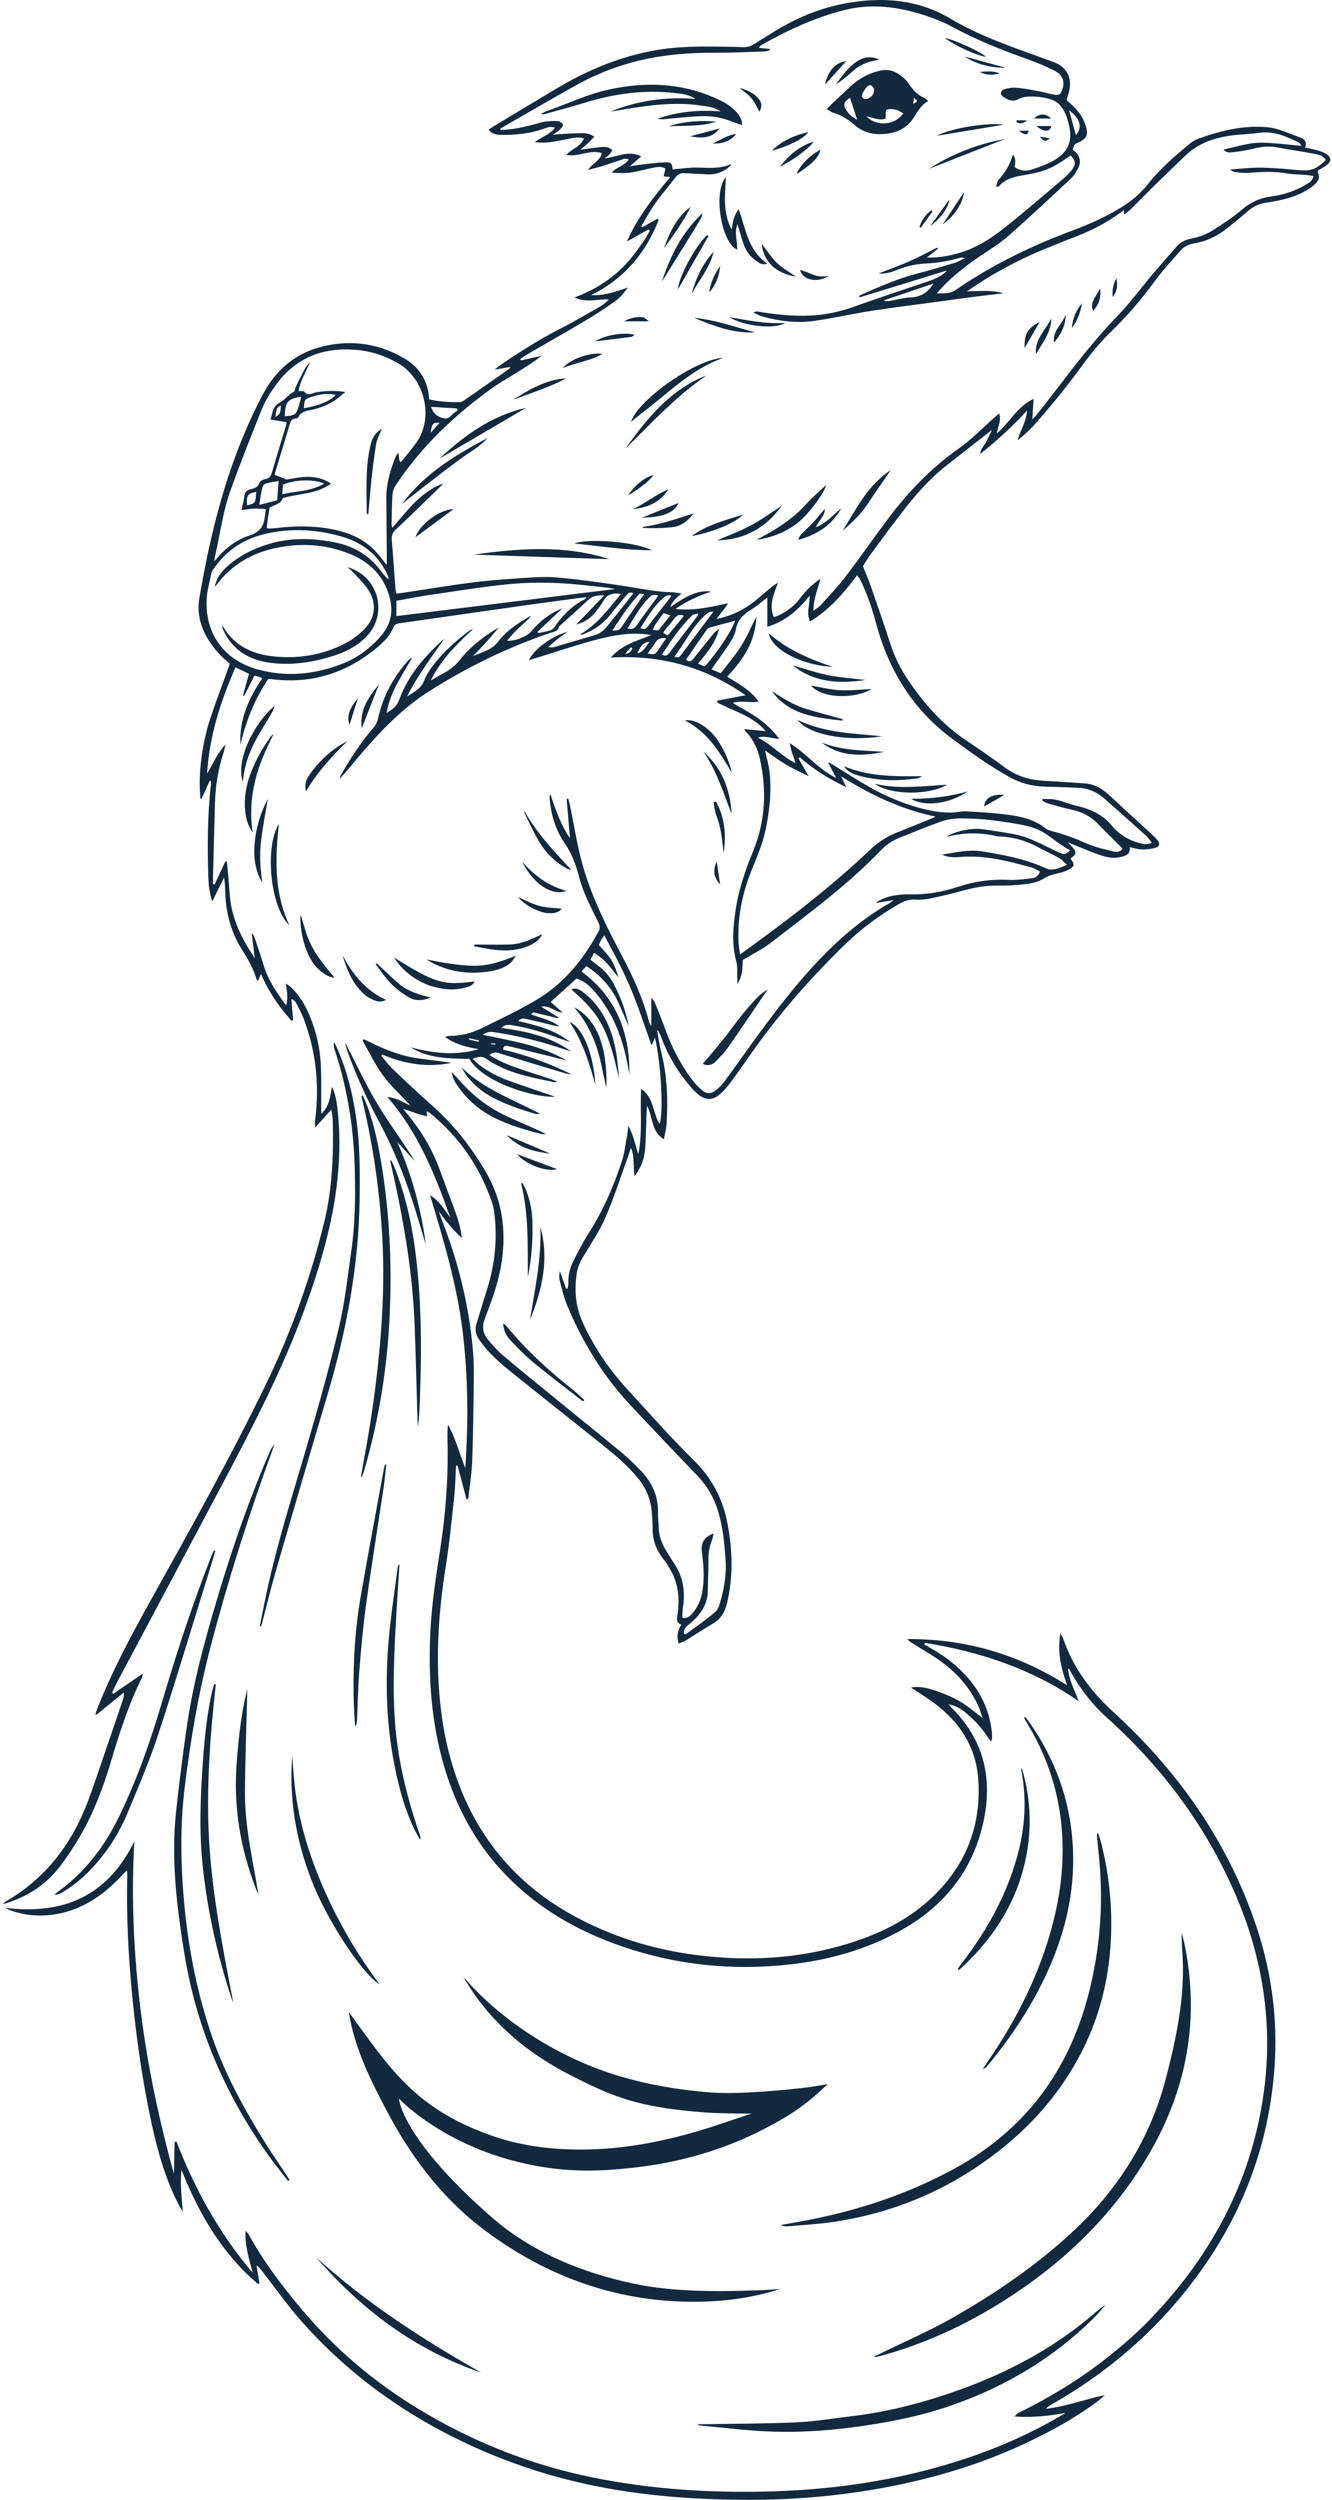 <svg width="145" height="272" viewBox="0 0 145 272" fill="none" xmlns="http://www.w3.org/2000/svg">
<path d="M81.024 79.335C81.819 79.404 82.525 79.474 83.348 79.55C81.902 77.848 79.82 77.392 78.064 76.424C78.07 76.361 78.077 76.299 78.084 76.237C79.073 76.05 80.062 75.863 81.169 75.649C76.749 72.564 71.936 71.236 66.485 71.547C67.758 70.109 69.37 69.721 70.912 69.106C70.566 69.057 70.213 68.988 69.868 68.968C68.028 68.864 66.243 69.237 64.487 69.715C62.737 70.192 61.014 70.773 59.285 71.305C58.732 71.478 58.172 71.651 57.57 71.838C58.13 70.641 60.032 69.216 61.803 68.739C61.464 68.981 61.118 69.203 60.793 69.459C60.447 69.728 60.122 70.026 59.659 70.427C59.991 70.427 60.15 70.462 60.281 70.42C61.782 69.984 63.283 69.535 64.784 69.099C65.379 68.926 65.794 68.511 66.167 68.055C67.101 66.906 68.014 65.751 68.948 64.562C68.581 64.334 68.353 64.569 68.138 64.832C67.551 65.544 66.942 66.236 66.368 66.962C65.6 67.944 64.604 68.587 63.463 69.023C63.366 69.057 63.262 69.071 63.124 69.037C65.012 67.985 66.216 66.263 67.613 64.624C66.741 64.493 66.098 64.631 65.683 65.392C65.469 65.779 65.185 66.139 64.915 66.491C64.383 67.19 63.705 67.688 62.716 67.958C63.781 66.858 64.743 65.869 65.794 64.776C65.054 64.762 64.5 64.825 64.009 65.295C62.979 66.277 61.907 67.218 60.849 68.172C60.779 68.725 60.295 68.725 59.922 68.857C55.239 70.448 50.82 72.592 46.656 75.255C43.841 77.053 41.545 79.425 39.387 81.936C38.584 82.87 37.824 83.831 36.966 84.765C37.021 84.606 37.049 84.44 37.132 84.301C38.142 82.524 39.255 80.808 40.597 79.252C40.874 78.927 41.061 78.595 41.157 78.159C41.683 75.76 42.817 73.657 44.464 71.838C44.574 71.72 44.699 71.623 44.871 71.547C43.806 73.456 42.478 75.227 42.091 77.565C42.769 77.184 43.225 76.79 43.468 76.112C44.443 73.408 46.31 71.347 48.399 69.445C47.002 71.471 45.501 73.429 44.304 75.794C45.1 75.261 45.819 74.964 46.158 74.086C46.435 73.366 46.898 72.702 47.382 72.101C48.44 70.793 49.699 69.673 51.048 68.656C51.172 68.559 51.311 68.49 51.491 68.456C49.748 70.067 48.053 71.713 46.898 74.023C47.479 73.768 47.88 73.442 48.33 73.221C49.049 72.868 49.609 72.364 50.114 71.734C51.255 70.302 52.708 69.216 54.285 68.269C53.42 69.369 52.473 70.399 51.47 71.409C52.424 70.96 53.483 70.773 54.209 69.839C55.156 68.608 56.443 67.743 57.812 66.996C57.619 67.335 57.3 67.557 57.024 67.819C56.699 68.131 56.367 68.428 56.056 68.746C55.765 69.044 55.502 69.369 55.198 69.715C56.118 69.77 57.335 69.279 57.826 68.698C58.746 67.591 59.859 66.734 61.229 66.187C60.323 67.038 59.417 67.889 58.511 68.739C58.545 68.788 58.573 68.829 58.608 68.878C59.043 68.788 59.479 68.719 59.901 68.594C60.067 68.546 60.24 68.4 60.344 68.248C61.229 66.955 62.301 65.876 63.719 65.17C63.76 65.15 63.767 65.081 63.83 64.97C62.059 65.205 60.323 65.426 58.594 65.668C55.219 66.139 51.836 66.623 48.461 67.107C46.801 67.342 45.141 67.584 43.481 67.819C43.191 67.861 42.956 67.923 42.824 68.241C42.458 69.189 41.752 69.88 40.998 70.503C37.63 73.29 33.791 74.466 29.441 73.885C29.386 73.878 29.33 73.885 29.199 73.885C27.733 76.043 26.778 78.45 26.176 81.016C26.017 78.305 27.076 75.988 28.549 73.802C28.424 73.74 28.362 73.684 28.286 73.664C28.127 73.615 27.968 73.581 27.705 73.512C27.338 74.238 26.958 74.971 26.591 75.704C26.543 75.69 26.495 75.67 26.446 75.656C26.654 74.916 26.868 74.169 27.103 73.318C26.674 73.111 26.19 72.875 25.637 72.612C23.991 76.347 22.787 80.131 22.545 84.184C23.168 83.16 23.604 82.019 24.558 80.988C24.447 81.431 24.399 81.694 24.316 81.957C23.749 83.7 23.458 85.491 23.403 87.317C23.32 90.09 23.258 92.864 23.182 95.63C23.175 95.81 23.182 95.997 23.182 96.184C23.237 96.198 23.299 96.218 23.361 96.239C23.749 95.402 24.143 94.572 24.53 93.735C24.586 93.742 24.641 93.749 24.696 93.749C24.731 94.143 24.779 94.538 24.814 94.939C24.883 95.776 24.959 96.613 25.021 97.45C25.215 99.974 26.322 102.153 27.733 104.255C27.622 103.37 27.518 102.492 27.407 101.606C27.435 101.599 27.47 101.592 27.497 101.579C27.58 101.745 27.684 101.911 27.739 102.083C28.078 103.093 28.424 104.096 28.729 105.113C29.22 106.717 30.16 108.059 31.156 109.401C31.378 108.633 31.246 107.873 31.115 107.001C31.35 107.174 31.502 107.271 31.634 107.388C32.609 108.274 33.238 109.394 33.736 110.591C34.421 112.23 34.815 113.952 34.919 115.723C35.002 117.23 34.953 118.738 34.967 120.253C34.967 120.523 34.967 120.799 34.967 121.187C35.922 120.35 35.908 119.257 36.15 118.24C36.572 119.167 36.689 120.142 36.786 121.111C37.333 126.664 36.434 132.045 34.856 137.343C33.141 143.105 30.79 148.603 28.106 153.957C25.63 158.909 22.981 163.778 20.387 168.675C17.821 173.523 15.235 178.358 12.662 183.2C12.496 183.518 12.357 183.843 12.205 184.161L12.33 184.299C13.353 183.601 14.377 182.902 15.532 182.114C15.484 182.383 15.491 182.466 15.456 182.529C13.99 185.475 13.001 188.587 12.06 191.727C11.223 194.522 10.193 197.247 8.726 199.778C8.041 200.961 7.274 202.109 6.437 203.188C4.867 205.215 2.764 206.494 0.281 207.2C0.406 207.096 0.516 206.957 0.662 206.874C4.964 204.378 7.799 200.657 9.542 196.071C10.158 194.453 10.697 192.8 11.258 191.16C11.956 189.127 12.655 187.087 13.346 185.046C13.436 184.79 13.512 184.527 13.478 184.161C12.482 184.97 11.486 185.772 10.49 186.582C10.455 186.554 10.414 186.533 10.379 186.506C10.483 186.229 10.58 185.938 10.691 185.662C12.24 181.782 14.197 178.102 16.224 174.457C20.609 166.586 25.015 158.729 28.95 150.616C31.703 144.938 33.826 139.017 35.313 132.882C36.178 129.32 36.309 125.682 36.226 122.03C36.219 121.643 36.136 121.256 36.074 120.73C35.479 121.38 34.96 121.961 34.303 122.688C34.303 122.279 34.276 122.051 34.31 121.83C34.787 118.04 34.4 114.346 33.031 110.771C32.809 110.196 32.505 109.657 32.221 109.111C32.138 108.945 31.993 108.813 31.723 108.696C31.786 109.463 31.841 110.231 31.903 110.999C31.848 111.02 31.786 111.047 31.73 111.068C30.395 109.574 29.254 107.956 28.404 105.964C28.279 106.289 28.196 106.489 28.106 106.717C28.044 106.662 27.954 106.621 27.933 106.558C27.567 105.341 26.937 104.269 26.266 103.197C25.167 101.44 24.641 99.462 24.53 97.387C24.496 96.779 24.523 96.163 24.385 95.492C23.977 96.315 23.569 97.138 23.105 98.086C22.808 97.166 22.711 96.322 22.684 95.485C22.566 92.069 22.58 88.652 22.974 85.249C22.988 85.152 22.974 85.048 22.85 84.91L21.944 86.916C21.895 86.909 21.854 86.902 21.812 86.895C21.785 86.293 21.722 85.685 21.736 85.083C21.791 82.662 22.179 80.29 22.953 77.993C23.548 76.216 24.219 74.466 24.849 72.702C24.904 72.55 24.959 72.391 25.021 72.204C24.005 71.423 23.189 70.482 22.545 69.376C21.771 68.034 21.445 66.595 21.701 65.094C23.002 57.389 24.931 49.878 28.611 42.92C30.07 40.167 32.27 38.335 35.313 37.65C38.412 36.951 41.386 37.415 44.118 39.061C45.722 40.029 46.614 41.516 46.718 43.453C47.832 43.716 48.945 43.771 50.059 43.757C50.232 43.75 50.425 43.633 50.578 43.529C52.182 42.408 53.787 41.281 55.392 40.161C55.461 40.112 55.53 40.064 55.55 39.925C55.046 40.015 54.534 40.105 53.842 40.223C54.153 39.974 54.306 39.829 54.478 39.711C56.567 38.307 58.684 36.938 60.931 35.796C62.453 35.022 63.919 34.15 65.406 33.306C65.731 33.12 66.015 32.864 66.292 32.573C65.026 32.539 63.774 32.974 62.536 32.366C65.247 31.37 67.488 29.779 69.19 27.455C69.743 26.694 70.317 25.947 70.732 25.11C70.691 25.062 70.649 25.014 70.601 24.958C69.861 25.366 69.121 25.781 68.242 26.279C69.418 23.616 71.126 21.472 72.959 19.266C72.648 19.238 72.454 19.218 72.247 19.197C72.309 18.892 72.371 18.609 72.434 18.325C71.936 18.07 71.493 18.18 71.064 18.263C70.269 18.422 69.487 18.65 68.685 18.768C68.007 18.865 67.315 18.844 66.596 18.782C67.101 18.18 67.952 18.076 68.457 17.336C68.215 17.309 68.055 17.246 67.931 17.288C67.212 17.509 66.506 17.772 65.787 18C65.261 18.166 64.729 18.298 64.009 18.498C64.507 17.724 65.344 17.516 65.503 16.659C64.203 16.223 62.993 17.136 61.637 16.845C62.26 16.188 63.2 15.967 63.574 15.068C62.993 14.867 62.481 14.992 61.969 15.088C60.897 15.282 59.839 15.586 58.732 15.51C58.608 15.503 58.476 15.49 58.206 15.469C58.974 14.881 59.853 14.66 60.42 13.892C59.832 13.698 59.431 13.94 59.023 14.072C57.57 14.549 56.076 14.701 54.555 14.674C54.057 14.66 53.552 14.618 53.199 14.092C53.434 13.94 53.642 13.802 53.856 13.671C56.159 12.287 58.456 10.897 60.766 9.528C64.016 7.605 67.468 6.173 71.195 5.495C73.291 5.115 75.421 5.046 77.552 5.067C78.644 5.08 79.737 5.087 80.823 5.129C81.259 5.15 81.646 5.073 82.013 4.838C82.58 4.479 83.161 4.14 83.728 3.78C86.391 2.065 89.247 0.827 92.388 0.301C96.281 -0.349 100.023 -0.024 103.495 2.044C106.739 3.974 110.301 5.15 113.822 6.436C114.16 6.56 114.513 6.671 114.845 6.809C116.118 7.342 116.692 8.428 116.415 9.79C116.339 10.143 116.215 10.482 116.097 10.863C116.353 11.105 116.616 11.354 116.879 11.603C117.508 12.191 117.944 12.903 118.2 13.719C118.504 14.674 118.296 15.088 117.37 15.51C116.948 15.704 116.948 15.704 116.761 16.32C116.83 16.361 116.962 16.423 117.065 16.52C117.591 17.032 117.695 17.648 117.377 18.284C117.169 18.699 116.906 19.128 116.567 19.439C114.299 21.562 112.03 23.686 109.692 25.733C108.752 26.556 107.659 27.22 106.615 27.919C104.844 29.101 102.99 30.671 101.988 31.916C102.721 31.916 103.405 31.985 103.993 31.577C107.977 28.831 112.293 26.736 116.823 25.055C118.656 24.37 120.447 23.568 122.114 22.53C123.193 21.86 124.155 21.05 124.943 20.055C126.292 18.353 127.917 16.942 129.591 15.579C129.847 15.372 130.151 15.199 130.463 15.088C132.904 14.217 135.387 13.595 138.015 13.85C138.43 13.892 138.845 13.982 139.239 14.113C139.903 14.328 140.547 14.597 141.204 14.839C141.778 15.047 142.38 15.22 142.068 16.05C142.573 16.167 142.988 16.237 143.389 16.354C143.708 16.444 144.04 16.548 144.323 16.721C144.973 17.101 144.98 17.572 144.358 18.014C144.06 18.222 143.735 18.395 143.431 18.581C143.479 18.892 143.652 19.252 143.548 19.494C143.403 19.826 143.085 20.124 142.781 20.345C141.598 21.203 140.242 21.625 138.825 21.887C138.493 21.95 138.167 22.012 137.835 22.053C137.033 22.157 136.355 22.51 135.747 23.049C135.034 23.679 134.294 24.273 133.547 24.868C132.496 25.698 131.32 26.265 129.992 26.48C129.39 26.577 128.872 26.833 128.477 27.296C127.551 28.382 126.562 29.419 125.725 30.567C124.272 32.566 122.675 34.42 120.897 36.142C119.673 37.318 118.601 38.673 117.598 40.05C116.042 42.18 114.382 44.214 112.632 46.185C112.079 46.807 111.449 47.367 110.778 47.907C111.069 46.807 111.74 45.846 111.809 44.663C110.273 46.365 108.586 47.886 106.711 49.387C106.753 48.751 107.189 48.447 107.389 48.025C107.59 47.603 107.79 47.181 107.991 46.766C106.373 48.032 104.782 49.29 103.184 50.528C101.469 51.856 100.009 53.447 98.668 55.142C97.333 56.836 96.067 58.572 94.781 60.308C94.483 60.709 94.234 61.152 93.937 61.615C94.227 62.335 94.538 63.047 94.794 63.78C95.521 65.869 96.247 67.951 96.925 70.053C97.374 71.451 98.017 72.751 98.834 73.961C100.535 76.493 102.513 78.754 105.058 80.483C106.518 81.472 107.984 82.455 109.395 83.513C110.737 84.516 112.238 84.896 113.863 84.972C115.26 85.041 116.657 85.145 118.048 85.235C118.947 85.29 119.728 85.657 120.406 86.224C121.07 86.784 121.686 87.393 122.329 87.981C123.214 88.79 124.106 89.599 124.985 90.415C125.331 90.74 125.697 91.045 126.001 91.411C126.313 91.792 126.237 92.117 125.766 92.248C125.296 92.387 124.784 92.435 124.286 92.428C123.878 92.421 123.47 92.283 122.979 92.179C123.076 92.919 122.592 93.113 122.004 93.251C121.264 93.424 120.544 93.3 119.86 93.071C119.009 92.795 118.193 92.442 117.356 92.11C117.031 91.978 116.706 91.84 116.229 91.64C117.287 92.705 117.301 92.843 116.533 93.417C116.982 94.005 117.003 94.213 116.471 94.544C116.056 94.793 115.558 94.939 115.073 95.043C114.562 95.16 114.098 95.285 113.628 95.589C113.116 95.928 112.445 96.101 111.823 96.177C110.799 96.308 109.755 96.384 108.724 96.357C107.327 96.322 105.999 96.578 104.678 96.945C103.551 97.256 102.403 97.525 101.254 97.761C100.743 97.871 100.196 97.92 99.671 97.885C98.986 97.837 98.412 98.044 97.845 98.369C95.652 99.635 93.639 101.143 91.834 102.913C88.016 106.641 84.53 110.646 81.487 115.038C80.816 116.006 80.138 116.968 79.433 117.908C79.115 118.33 78.748 118.724 78.354 119.077C77.635 119.707 76.902 119.741 76.134 119.181C75.754 118.904 75.421 118.545 75.117 118.185C73.817 116.656 72.786 114.976 72.074 113.094C71.977 112.832 71.859 112.576 71.749 112.32C71.728 112.271 71.687 112.237 71.521 112.05C71.694 112.984 71.79 113.752 71.984 114.498C72.634 117.051 72.724 119.644 72.565 122.252C72.53 122.805 72.385 123.345 72.275 123.967C70.884 123.13 71.099 121.615 70.442 120.308C70.414 120.689 70.393 120.896 70.386 121.097C70.338 122.356 70.317 123.614 70.241 124.873C70.172 125.952 69.854 126.948 69.079 127.992C68.892 126.907 69.127 125.918 68.678 124.894C68.56 125.26 68.484 125.509 68.401 125.745C67.592 127.979 66.866 130.247 65.932 132.426C65.31 133.878 64.404 135.22 63.581 136.583C63.193 137.212 62.882 137.841 62.778 138.588C62.515 140.428 62.654 142.206 63.442 143.921C64.659 146.563 66.257 148.949 68.222 151.086C70.642 153.729 73.014 156.419 75.567 158.937C77.552 160.894 78.707 163.163 79.212 165.86C79.744 168.703 79.82 171.525 79.163 174.36C78.928 175.37 78.492 176.165 77.566 176.691C76.59 177.244 75.671 177.881 74.716 178.462C74.467 178.614 74.183 178.697 73.879 178.828C73.616 178.04 73.775 177.417 74.17 176.767C73.651 176.587 73.665 176.214 73.734 175.799C73.955 174.45 73.921 173.115 73.457 171.822C73.27 171.303 72.987 170.812 72.71 170.335C72.517 170.003 72.247 169.706 72.019 169.38C71.389 168.488 71.037 167.513 71.043 166.399C71.05 165.756 70.995 165.113 70.947 164.47C70.836 163.121 70.331 161.925 69.48 160.873C68.291 159.407 66.838 158.217 65.372 157.042C62.073 154.406 58.753 151.785 55.461 149.136C54.741 148.562 54.05 147.939 53.4 147.282C52.929 146.812 52.521 146.273 52.134 145.726C51.781 145.228 51.677 144.654 51.864 144.046C52.258 142.766 52.646 141.48 53.047 140.2C53.898 137.461 54.174 134.66 53.787 131.824C53.669 130.953 53.31 130.102 52.964 129.286C51.643 126.167 49.665 123.518 47.071 121.332C46.919 121.207 46.767 121.083 46.608 120.972C46.566 120.945 46.504 120.952 46.414 120.938C46.449 121.104 46.483 121.249 46.525 121.443C45.598 121.332 44.816 120.903 43.896 120.668C44.242 121.104 44.602 121.519 44.934 121.968C45.286 122.439 45.632 122.916 45.95 123.407C46.255 123.877 46.538 124.361 46.794 124.852C47.064 125.378 47.313 125.904 47.541 126.443C47.77 126.983 47.963 127.543 48.171 128.089C48.378 128.643 48.572 129.196 48.779 129.749C48.973 130.275 49.181 130.794 49.374 131.319C49.575 131.873 49.768 132.426 49.934 132.993C50.093 133.546 50.211 134.107 50.273 134.701C49.312 133.83 48.523 132.841 47.756 131.803C47.846 132.059 47.935 132.308 48.032 132.564C49.741 136.88 50.889 141.334 51.387 145.954C51.504 147.04 51.587 148.133 51.581 149.226C51.553 152.442 51.518 155.665 51.408 158.888C51.359 160.299 51.124 161.71 50.972 163.114L50.778 163.121L49.81 159.462C49.755 159.469 49.699 159.483 49.644 159.49C49.582 160.617 49.561 161.745 49.443 162.865C49.167 165.397 48.925 167.935 48.523 170.446C47.742 175.363 47.403 180.295 47.915 185.261C48.392 189.846 49.582 194.224 51.892 198.25C54.638 203.043 58.587 206.536 63.484 208.998C67.447 210.997 71.638 212.214 76.037 212.753C81.515 213.424 86.93 213.127 92.235 211.508C95.645 210.471 98.813 208.949 101.434 206.48C105.148 202.987 106.857 198.623 106.49 193.567C106.22 189.805 104.18 186.983 101.102 184.887C100.487 184.465 99.85 184.071 99.166 183.628C99.83 183.469 100.646 183.545 101.967 184.002C102.859 184.306 103.744 184.687 104.56 185.164C105.37 185.641 106.082 186.27 106.954 186.927C106.808 186.499 106.718 186.16 106.587 185.842C105.736 183.829 104.353 182.217 102.631 180.924C101.579 180.136 100.424 179.499 99.318 178.794C99.124 178.669 98.924 178.552 98.758 178.344C104.996 178.303 110.751 179.942 116.166 183.372C115.495 181.484 115.08 179.741 115.433 177.708C115.599 178.04 115.703 178.185 115.758 178.351C116.844 181.505 118.788 184.078 121.215 186.298C128.069 192.564 133.319 199.91 136.459 208.707C138.368 214.047 139.163 219.573 138.721 225.231C138.098 233.261 135.401 240.551 130.712 247.107C126.389 253.145 120.952 257.939 114.506 261.604C114.271 261.736 114.05 261.888 113.849 262.095C116.049 261.846 118.11 261.058 120.295 260.608C120.005 260.85 119.728 261.099 119.424 261.328C116.941 263.167 114.237 264.634 111.449 265.934C106.94 268.037 102.216 269.482 97.347 270.464C92.09 271.522 86.771 272.014 81.418 272C76.265 271.993 71.126 271.661 66.043 270.734C59.839 269.607 53.939 267.594 48.344 264.661C42.478 261.59 37.312 257.62 32.913 252.682C31.336 250.911 29.967 248.947 28.5 247.08C28.334 246.872 28.182 246.658 27.919 246.499C28.03 247.149 28.141 247.792 28.251 248.442L28.085 248.518C24.15 245.185 21.646 240.855 19.758 236.103C19.578 237.632 19.793 239.112 19.903 240.654C19.786 240.461 19.661 240.274 19.55 240.08C18.05 237.231 17.178 234.167 16.5 231.047C15.546 226.614 14.889 222.125 14.439 217.616C13.983 213.072 13.734 208.514 13.858 203.942C13.858 203.838 13.838 203.734 13.817 203.492C13.575 203.741 13.416 203.914 13.25 204.087C11.493 205.955 9.494 207.442 6.969 208.092C5.026 208.59 3.089 208.541 1.187 207.884C1.007 207.822 0.841 207.725 0.537 207.587C6.907 208.368 11.693 206.321 14.626 200.359C14.266 206.605 14.571 212.657 15.304 218.688C16.044 224.719 17.309 230.646 18.928 236.525C18.956 235.377 18.983 234.222 19.011 233.074C19.08 233.053 19.142 233.032 19.212 233.019C21.197 238.158 23.804 242.93 27.511 247.301C27.096 245.717 26.647 244.334 26.723 242.736C26.882 242.916 27 243.006 27.069 243.124C28.666 246.035 30.651 248.664 32.782 251.202C36.399 255.511 40.632 259.114 45.418 262.033C51.318 265.63 57.653 268.168 64.438 269.551C70.94 270.879 77.517 271.28 84.136 271.08C91.08 270.865 97.886 269.842 104.512 267.712C108.199 266.529 111.74 265.014 115.094 263.071C115.239 262.988 115.385 262.905 115.537 262.829C115.675 262.752 115.82 262.676 115.945 262.552C114.16 262.877 112.383 263.064 110.467 262.939C110.688 262.573 110.986 262.49 111.235 262.365C114.188 260.878 117.024 259.197 119.666 257.192C121.63 255.698 123.518 254.107 125.227 252.329C130.947 246.381 135.034 239.513 136.895 231.4C138.852 222.851 138.043 214.538 134.64 206.487C131.417 198.851 126.589 192.364 120.441 186.844C118.905 185.468 117.674 183.85 116.643 182.065C116.56 181.92 116.484 181.768 116.401 181.629C116.388 181.609 116.353 181.602 116.256 181.56C116.388 182.84 116.982 183.919 117.418 185.095C112.341 181.588 106.691 179.721 100.708 178.759C100.673 178.814 100.646 178.87 100.611 178.925C100.826 179.05 101.033 179.174 101.254 179.299C102.914 180.219 104.381 181.367 105.591 182.833C106.947 184.472 107.742 186.353 107.977 188.47C107.998 188.691 107.998 188.919 107.998 189.141C107.998 189.21 107.95 189.286 107.88 189.5C107.424 188.878 107.057 188.304 106.615 187.799C106.158 187.28 105.639 186.796 105.107 186.346C104.581 185.897 103.973 185.565 103.253 185.44C103.357 185.558 103.447 185.676 103.558 185.786C107.05 189.231 108.081 193.387 107.078 198.118C105.909 203.638 102.658 207.559 97.762 210.208C94.144 212.166 90.25 213.251 86.19 213.722C79.876 214.462 73.678 213.846 67.654 211.764C62.937 210.132 58.684 207.725 55.17 204.122C51.435 200.29 49.139 195.684 47.901 190.517C46.884 186.291 46.642 182.003 46.843 177.666C46.988 174.582 47.458 171.538 47.929 168.495C48.537 164.553 48.821 160.597 48.71 156.606C48.696 156.08 48.71 155.548 48.766 155.001C49.589 156.509 50.024 158.155 50.647 159.746C50.999 154.725 50.965 149.71 50.343 144.716C49.72 139.709 48.274 134.888 46.815 130.054C47.825 130.635 48.35 131.617 49.021 132.481C47.355 127.799 45.515 123.206 42.167 119.361C43.087 119.437 43.827 119.907 44.692 120.308C43.627 119.153 42.534 118.157 41.676 116.988C40.819 115.826 40.196 114.492 39.477 113.24C39.525 113.184 39.574 113.129 39.622 113.074C40.348 113.42 41.068 113.8 41.815 114.104C42.589 114.415 43.385 114.706 44.194 114.907C45.003 115.107 45.84 115.204 46.677 115.315C47.5 115.425 48.337 115.508 49.16 115.647C46.552 116.179 44.042 115.785 41.607 114.734C41.572 114.782 41.545 114.83 41.51 114.879C41.911 115.349 42.271 115.861 42.721 116.29C44.159 117.659 45.605 119.029 47.099 120.343C49.429 122.404 51.297 124.818 52.874 127.494C54.52 130.289 55.039 133.263 54.721 136.451C54.52 138.485 53.939 140.394 53.227 142.282C53.068 142.704 52.922 143.126 52.763 143.541C52.445 144.35 52.57 145.104 53.109 145.747C53.628 146.369 54.167 146.992 54.783 147.504C56.927 149.309 59.106 151.066 61.27 152.836C63.373 154.552 65.496 156.246 67.585 157.982C68.339 158.605 69.051 159.282 69.729 159.988C70.988 161.288 71.694 162.824 71.631 164.677C71.617 165.21 71.694 165.742 71.714 166.268C71.742 167.16 72.053 167.963 72.51 168.71C72.821 169.208 73.118 169.712 73.443 170.204C74.384 171.635 74.605 173.205 74.349 174.872C74.294 175.253 74.294 175.633 74.273 176.02C74.896 176.152 75.186 175.771 75.463 175.439C76.03 174.755 76.334 173.952 76.473 173.074C76.694 171.677 76.597 170.28 76.404 168.889C76.265 167.887 76.68 167.195 77.69 166.856C77.607 167.174 77.566 167.444 77.469 167.686C77.178 168.405 77.102 169.138 77.116 169.906C77.13 170.944 77.054 171.974 77.054 173.012C77.061 174.623 76.217 175.75 75.048 176.705C74.695 176.995 74.363 177.286 74.46 177.798C74.543 177.819 74.612 177.853 74.64 177.832C75.719 177.037 76.826 176.276 77.842 175.412C78.167 175.135 78.326 174.602 78.451 174.153C78.873 172.666 79.094 171.144 78.977 169.588C78.845 167.831 78.686 166.074 78.153 164.373C77.704 162.934 76.985 161.676 75.926 160.576C73.436 157.996 70.967 155.402 68.526 152.781C65.6 149.634 63.401 146.003 61.741 142.047C61.388 141.203 61.181 140.29 60.945 139.405C60.855 139.066 60.862 138.692 60.945 138.312C61.174 138.948 61.402 139.584 61.623 140.221C61.678 140.221 61.734 140.214 61.789 140.207C61.817 140.013 61.879 139.82 61.872 139.626C61.844 138.761 62.038 137.945 62.425 137.191C62.944 136.168 63.463 135.144 64.079 134.183C65.662 131.714 66.817 129.051 67.717 126.277C68.007 125.385 68.097 124.424 68.277 123.49C68.325 123.22 68.346 122.943 68.401 122.501C68.989 123.559 69.141 124.596 69.487 125.565C69.964 123.241 69.66 120.903 69.798 118.475C71.195 119.43 71.05 121.09 71.797 122.3C72.254 121.201 71.963 115.695 71.299 112.894C71.161 113.226 71.05 113.496 70.933 113.758C70.186 111.69 69.522 109.622 68.692 107.63C67.862 105.659 66.859 103.764 65.78 101.772C65.6 102.042 65.489 102.194 65.4 102.353C65.323 102.498 65.268 102.658 65.192 102.824C65.648 103.356 66.16 103.84 66.527 104.414C66.894 104.988 67.115 105.659 67.329 106.344C66.541 105.424 65.911 104.38 64.653 103.681C64.618 103.764 64.563 103.896 64.5 104.02C64.438 104.145 64.362 104.255 64.272 104.421C64.542 104.636 64.791 104.85 65.061 105.044C65.884 105.618 66.472 106.386 66.921 107.271C67.627 108.661 68.166 110.12 68.443 111.677C68.09 110.86 67.737 110.037 67.378 109.221C66.624 107.506 65.441 106.164 63.83 105.113C63.657 105.307 63.498 105.486 63.297 105.708C67.108 108.516 68.567 112.375 68.519 116.933C68 113.662 67.018 110.57 64.819 107.997C64.065 107.112 63.553 106.759 62.758 106.468C61.838 107.305 60.911 108.142 59.949 109.021C60.351 109.38 60.738 109.726 61.25 110.176C60.378 110.134 59.88 109.346 58.912 109.539C59.638 109.989 60.212 110.342 60.786 110.694C60.766 110.729 60.745 110.757 60.724 110.791C59.846 110.577 58.967 110.362 58.089 110.162C58.034 110.148 57.958 110.252 57.805 110.362C58.822 110.777 59.894 110.916 60.911 111.69C60.558 111.628 60.399 111.607 60.24 111.573C59.285 111.345 58.345 111.103 57.39 110.895C57.079 110.826 56.733 110.715 56.415 111.103C58.449 111.559 60.399 112.078 62.059 113.371C61.817 113.295 61.575 113.219 61.34 113.136C59.576 112.493 57.812 111.884 55.952 111.587C55.495 111.511 55.025 111.386 54.568 111.849C57.3 112.209 59.901 112.783 62.156 114.388C61.685 114.243 61.208 114.111 60.745 113.952C58.455 113.198 56.118 112.652 53.738 112.299C53.33 112.237 52.992 112.278 52.556 112.59C55.758 113.281 58.905 113.731 61.685 115.405C61.153 115.266 60.62 115.114 60.088 114.983C58.511 114.595 56.941 114.222 55.364 113.828C55.046 113.745 54.817 113.745 54.762 114.208C57.335 114.803 59.818 115.709 62.218 116.898C62.017 116.871 61.817 116.871 61.63 116.815C59.251 116.103 56.865 115.384 54.492 114.651C54.07 114.519 53.704 114.388 53.282 114.817C55.564 116.214 58.158 116.719 60.683 117.687C60.489 117.722 60.413 117.763 60.344 117.749C58.206 117.3 56.055 116.933 54.091 115.903C53.766 115.73 53.427 115.584 53.151 115.356C52.639 114.934 52.127 114.879 51.449 115.218C51.726 115.467 51.954 115.702 52.21 115.896C53.199 116.643 54.299 117.203 55.461 117.618C57.114 118.206 58.781 118.766 60.434 119.333C58.255 119.478 52.604 117.818 51.096 115.218C48.904 115.162 46.684 115.204 44.706 113.959C47.161 114.609 49.623 114.893 52.113 114.153C50.84 113.945 49.609 113.662 48.434 112.825C48.655 112.769 48.766 112.721 48.883 112.721C50.08 112.707 51.235 112.465 52.293 111.946C54.375 110.923 56.484 109.941 58.469 108.751C61.423 106.98 63.525 104.373 65.151 101.364C65.351 100.998 65.303 100.707 65.13 100.354C64.334 98.722 63.463 97.111 63.013 95.34C62.681 94.033 62.211 92.822 61.436 91.688C60.482 90.284 59.984 88.672 59.839 86.964C59.825 86.77 59.839 86.577 59.894 86.369C60.461 88.036 61.021 89.703 62.045 91.204L61.685 86.93C61.741 86.916 61.803 86.902 61.858 86.888C61.921 87.123 61.983 87.358 62.038 87.594C62.502 89.807 62.834 92.061 63.456 94.233C64.424 97.609 65.987 100.749 67.627 103.84C68.872 106.199 69.992 108.599 70.656 111.192C70.684 111.289 70.753 111.379 70.898 111.649V108.537C71.106 108.827 71.23 108.945 71.292 109.097C71.687 110.086 72.088 111.068 72.447 112.064C73.146 113.966 74.059 115.757 75.269 117.39C75.601 117.832 75.982 118.261 76.404 118.614C76.922 119.05 77.4 119.043 77.932 118.621C78.299 118.33 78.638 117.977 78.921 117.597C80.035 116.089 81.107 114.547 82.213 113.032C84.413 110.024 86.661 107.056 89.248 104.359C91.523 101.987 94.013 99.87 96.883 98.238C96.98 98.183 97.056 98.106 97.264 97.941C96.517 98.065 95.908 98.162 95.306 98.259C96.012 97.74 96.807 97.498 97.637 97.394C98.08 97.339 98.529 97.297 98.979 97.311C100.791 97.366 102.555 97.062 104.263 96.502C106.061 95.907 107.887 95.637 109.789 95.734C110.619 95.776 111.456 95.665 112.286 95.568C112.667 95.527 113.04 95.374 113.206 94.828C112.909 94.683 112.639 94.482 112.328 94.399C109.789 93.708 107.251 93.023 104.581 93.244C103.896 93.3 103.205 93.313 102.548 92.988C103.986 92.767 105.425 92.407 106.891 92.636C109.264 93.016 111.622 93.452 113.835 94.475C114.562 94.814 115.295 94.469 116.146 94.102C115.807 93.798 115.606 93.535 115.343 93.389C114.513 92.933 113.649 92.532 112.812 92.082C111.525 91.404 110.163 91.059 108.717 91.01C108.662 91.003 108.6 91.01 108.551 90.996C106.753 90.561 104.955 90.561 103.011 91.066C103.966 90.422 105.84 90.056 106.995 90.229C108.157 90.402 109.319 90.554 110.467 90.782C111.145 90.92 111.816 91.142 112.452 91.418C113.427 91.833 114.368 92.345 115.329 92.781C115.883 93.03 115.917 93.002 116.512 92.511C116.346 92.428 116.187 92.373 116.049 92.276C115.468 91.882 114.887 91.494 114.333 91.073C113.427 90.374 112.418 89.973 111.29 89.758C109.084 89.343 106.871 89.046 104.623 89.046C103.91 89.046 103.163 89.143 102.492 89.378C100.936 89.917 99.415 90.561 97.886 91.169C97.118 91.474 96.454 91.937 95.887 92.525C92.249 96.322 88.009 99.407 83.873 102.609C82.974 103.308 81.923 103.806 80.858 104.456C80.809 105.217 80.892 106.13 80.263 107.063C80.263 106.731 80.27 106.565 80.263 106.399C80.235 105.811 80.311 105.196 80.159 104.649C79.62 102.706 79.806 100.762 80.111 98.826C80.45 96.654 81.169 94.607 81.999 92.573C83.32 89.337 83.479 85.996 82.725 82.6C82.49 81.521 82.04 80.532 81.287 79.702C81.127 79.612 81.114 79.529 81.024 79.335ZM66.672 16.34C66.555 16.506 66.444 16.7 66.299 16.852C66.153 16.997 65.967 17.101 65.801 17.226C67.136 17.115 68.318 16.306 69.812 17.004C69.376 17.392 69.044 17.682 68.567 18.104C69.031 18.028 69.3 17.966 69.577 17.938C70.497 17.834 71.41 17.703 72.33 17.668C73.091 17.634 73.153 17.744 73.222 18.436C74.107 18.36 74.993 18.222 75.871 18.235C77.102 18.256 78.32 18.388 79.502 17.896C79.516 17.89 79.544 17.924 79.599 17.959C78.824 18.699 77.925 19.052 76.853 18.969C76.072 18.913 75.29 18.892 74.508 18.844C74.114 18.816 73.817 18.941 73.568 19.259C72.821 20.234 72.012 21.168 71.299 22.171C70.746 22.953 70.296 23.81 69.805 24.633C69.84 24.661 69.881 24.695 69.916 24.73C70.469 24.419 71.023 24.108 71.583 23.789C71.624 23.845 71.659 23.893 71.7 23.942C70.29 27.524 67.979 30.319 64.341 32.117C65.842 32.179 67.073 31.716 68.353 31.287C67.952 31.826 67.55 32.345 67.046 32.712C66.001 33.459 64.929 34.171 63.823 34.828C61.685 36.101 59.514 37.325 57.363 38.577C57.107 38.722 56.872 38.909 56.623 39.075C56.643 39.123 56.671 39.172 56.692 39.22C57.446 39.054 58.2 38.888 58.947 38.722C57.999 39.476 56.996 40.071 56 40.693C55.142 41.226 54.264 41.724 53.455 42.312C49.436 45.223 45.867 48.592 43.108 52.755C42.914 53.046 42.755 53.406 42.734 53.744C42.658 54.837 42.651 55.923 42.624 57.016C42.624 57.154 42.679 57.293 42.714 57.424C43.557 56.463 44.325 55.494 45.19 54.63C46.213 53.606 47.486 52.825 48.24 52.631C47.859 53.011 47.534 53.35 47.196 53.675C45.826 54.996 44.464 56.331 43.073 57.632C42.734 57.95 42.61 58.275 42.651 58.731C42.797 60.516 42.914 62.307 43.053 64.091C43.066 64.251 43.115 64.403 43.149 64.589C43.364 64.562 43.523 64.548 43.689 64.527C46.206 64.147 48.71 63.732 51.235 63.4C52.922 63.178 54.631 63.047 56.332 62.936C57.729 62.846 59.14 62.715 60.523 62.826C62.834 63.013 65.13 63.351 67.426 63.683C69.363 63.967 71.272 64.41 73.243 64.451C73.547 64.458 73.844 64.527 74.197 64.582C73.485 65.129 73.111 65.592 72.966 66.063C74.792 64.769 76.134 64.161 77.413 64.375C76.037 64.825 74.806 65.378 73.526 66.263C75.608 66.478 77.427 66.028 79.26 65.641C79.053 65.993 78.824 66.27 78.603 66.554C78.395 66.817 78.202 67.086 78.001 67.356C79.689 66.996 81.127 66.298 82.386 65.226C82.94 64.755 83.493 64.285 84.053 63.822C84.205 63.697 84.385 63.6 84.703 63.393C84.198 64.707 83.701 65.855 84.233 67.142C84.378 67.1 84.517 67.072 84.641 67.017C85.596 66.575 86.432 65.987 87.069 65.129C87.691 64.299 88.41 63.566 89.317 62.985C89.033 64.091 88.535 65.15 88.556 66.457C88.909 66.187 89.178 66.028 89.379 65.807C90.292 64.79 91.246 63.794 92.069 62.708C93.646 60.64 95.133 58.496 96.696 56.414C98.882 53.516 101.358 50.922 104.353 48.813C105.764 47.824 106.974 46.551 108.275 45.41C108.427 45.272 108.586 45.14 108.766 44.988C109.042 45.763 108.627 46.385 108.51 47.167C109.941 45.929 110.751 44.221 112.514 43.404C112.466 44.179 112.424 44.857 112.376 45.652C112.59 45.41 112.763 45.244 112.915 45.05C113.559 44.234 114.202 43.425 114.831 42.602C117.024 39.732 119.216 36.868 121.748 34.268C123.048 32.933 124.155 31.397 125.365 29.966C126.25 28.921 127.15 27.891 128.049 26.86C128.491 26.355 129.052 26.072 129.709 25.954C130.601 25.788 131.431 25.456 132.185 24.958C133.181 24.294 134.218 23.658 135.124 22.869C136.092 22.026 137.144 21.535 138.416 21.369C139.724 21.196 140.982 20.788 142.124 20.11C142.469 19.902 142.871 19.729 142.981 19.155C142.691 19.107 142.428 19.052 142.165 19.031C141.494 18.976 140.816 18.996 140.159 18.879C138.735 18.623 137.324 18.692 135.892 18.809C135.401 18.851 134.889 18.768 134.391 18.72C134.26 18.706 134.135 18.588 133.879 18.45C134.979 18.367 135.92 18.256 136.867 18.242C137.759 18.222 138.652 18.305 139.544 18.353C140.408 18.408 141.273 18.533 142.137 18.54C143.05 18.54 143.714 18.021 144.33 17.398C143.977 16.907 143.514 16.818 143.092 16.741C141.695 16.472 140.284 16.271 138.88 16.015C137.974 15.849 137.109 16.015 136.231 16.23C135.532 16.403 134.806 16.492 134.087 16.569C133.81 16.603 133.478 16.617 133.188 16.271C134.626 15.974 135.968 15.503 137.365 15.524C138.776 15.545 140.18 15.739 141.709 15.87C141.55 15.69 141.473 15.538 141.356 15.483C140.906 15.261 140.443 15.068 139.973 14.874C139.025 14.494 138.064 14.307 137.026 14.459C136.113 14.597 135.186 14.604 134.267 14.715C132.282 14.957 130.449 15.552 128.975 16.991C127.855 18.083 126.714 19.162 125.593 20.262C124.756 21.085 123.94 21.929 123.103 22.759C122.889 22.966 122.64 23.132 122.384 23.34C122.356 23.153 122.343 23.049 122.322 22.863C120.427 24.35 118.352 25.304 116.194 26.099C115.779 26.259 115.371 26.438 114.949 26.604C111.754 27.828 108.71 29.364 105.875 31.287C105.674 31.418 105.48 31.556 105.28 31.695C106.58 31.702 107.846 31.494 109.229 31.916C108.122 32.048 107.147 32.151 106.186 32.276C104.796 32.456 103.412 32.649 102.029 32.836C99.65 33.161 97.264 33.452 94.884 33.818C92.816 34.143 90.769 34.607 88.694 34.911C86.792 35.188 84.897 34.959 83.043 34.455C82.684 34.358 82.359 34.164 82.013 34.012C82.22 33.88 82.379 33.88 82.532 33.908C84.413 34.226 86.301 34.42 88.21 34.337C89.87 34.261 91.468 33.915 93.031 33.348C95.659 32.407 98.315 31.536 100.957 30.637C101.732 30.374 102.499 30.104 103.08 29.433C99.913 30.408 96.752 31.377 93.584 32.352C93.556 32.303 93.529 32.255 93.501 32.207C93.57 32.172 93.632 32.131 93.702 32.096C95.645 31.238 97.575 30.367 99.643 29.82C101.047 29.454 102.444 29.046 103.834 28.631C104.249 28.506 104.637 28.285 105.031 28.105C104.823 27.994 104.664 28.002 104.512 28.05C103.322 28.389 102.126 28.61 100.881 28.665C99.767 28.714 98.668 28.949 97.623 29.378C97.049 29.613 96.461 29.82 95.631 29.758C96.862 29.274 97.941 28.901 98.986 28.437C100.016 27.981 101.012 27.441 102.022 26.936C102.05 26.985 102.071 27.026 102.098 27.075C101.697 27.386 101.296 27.704 100.888 28.022C102.112 28.064 103.253 27.856 104.381 27.538C106.303 26.985 107.943 25.906 109.478 24.689C111.643 22.966 113.739 21.147 115.855 19.356C116.173 19.086 116.464 18.775 116.713 18.436C117.148 17.855 117.093 17.516 116.54 16.914C114.541 18.339 113.808 18.664 111.2 19.107C110.267 19.266 109.402 19.508 108.752 20.255C108.71 20.297 108.62 20.297 108.427 20.338C108.53 20.027 108.537 19.75 108.683 19.591C109.409 18.803 109.955 17.91 110.267 16.811C110.647 17.288 110.495 17.765 110.46 18.194C111.048 18.588 111.677 18.657 112.265 18.464C113.109 18.187 113.967 17.883 114.735 17.447C116.284 16.569 116.782 15.344 116.367 13.615C116.145 12.688 115.848 11.769 115.053 11.139C114.299 10.544 111.754 10.261 110.924 10.752C110.246 11.153 109.741 10.869 109.222 10.544C108.835 10.302 108.89 9.853 109.333 9.714C109.748 9.583 110.218 9.507 110.647 9.548C111.449 9.618 112.252 9.77 113.047 9.915C113.6 10.019 114.133 10.185 114.679 10.288C115.288 10.406 115.475 10.275 115.661 9.68C115.924 8.85 115.675 8.144 114.824 7.709C113.877 7.231 112.895 6.809 111.899 6.457C109.077 5.447 106.303 4.361 103.661 2.922C102.714 2.404 101.683 2.003 100.653 1.664C97.817 0.744 94.933 0.35 91.98 1.083C88.722 1.892 85.713 3.296 82.808 4.949C82.739 4.99 82.698 5.094 82.615 5.212C83.064 5.253 83.431 5.295 83.846 5.329C83.777 5.433 83.749 5.502 83.707 5.516C83.548 5.558 83.382 5.592 83.216 5.599C81.487 5.654 79.751 5.744 78.022 5.737C75.919 5.731 73.824 5.834 71.749 6.159C68.512 6.671 65.462 7.729 62.605 9.334C59.901 10.849 57.217 12.405 54.527 13.954C54.492 13.975 54.492 14.051 54.451 14.169C55.004 14.113 55.53 14.086 56.048 13.996C56.685 13.892 57.307 13.747 57.93 13.595C58.365 13.491 58.787 13.318 59.223 13.249C59.714 13.173 60.226 13.145 60.724 13.173C60.925 13.186 61.181 13.373 61.291 13.56C61.34 13.643 61.125 13.927 60.98 14.072C60.793 14.258 60.558 14.397 60.198 14.66C61.105 14.597 61.817 14.514 62.529 14.514C63.221 14.521 63.961 14.328 64.687 14.881C64.41 15.165 64.21 15.386 63.989 15.593C63.753 15.815 63.498 16.015 63.179 16.292C66.077 15.884 66.077 15.884 66.672 16.34ZM90.174 83.029L90.306 82.98C91.661 83.817 92.996 84.689 94.373 85.477C96.537 86.729 98.834 87.683 101.289 88.195C101.967 88.341 102.665 88.403 103.357 88.417C103.993 88.43 104.63 88.251 105.266 88.285C106.774 88.361 108.282 88.465 109.782 88.659C111.228 88.852 112.646 89.184 113.828 90.139C114.036 90.305 114.326 90.388 114.596 90.457C115.869 90.782 117.093 91.245 118.297 91.778C119.182 92.172 120.15 92.387 121.091 92.622C121.437 92.705 121.865 92.788 122.204 92.338C121.291 91.418 120.378 90.526 119.493 89.613C118.684 88.776 117.702 88.313 116.574 88.078C115.731 87.905 114.894 87.649 114.064 87.414C113.849 87.351 113.656 87.213 113.448 87.116C113.462 87.054 113.483 86.992 113.496 86.93C113.981 86.957 114.486 86.909 114.956 87.019C115.744 87.199 116.491 87.517 117.28 87.704C118.85 88.071 120.226 88.735 121.215 90.063C121.277 90.153 121.374 90.222 121.457 90.298C122.197 91.017 123.083 91.481 124.072 91.737C124.466 91.84 124.874 91.944 125.4 91.709C125.151 91.411 124.978 91.128 124.743 90.92C123.269 89.592 121.782 88.271 120.295 86.957C119.5 86.252 118.58 85.788 117.508 85.733C116.222 85.657 114.935 85.636 113.656 85.588C112.348 85.539 111.124 85.228 109.969 84.592C107.749 83.374 105.716 81.901 103.689 80.407C99.359 77.219 96.724 72.91 95.355 67.771C94.919 66.146 94.373 64.562 93.632 63.054C93.556 62.895 93.425 62.77 93.3 62.597C91.834 64.569 90.292 66.339 88.196 67.619C87.726 66.699 88.175 65.841 88.134 64.811C86.868 66.429 85.464 67.598 83.534 68.207V65.011C82.871 65.516 82.324 66 81.709 66.374C80.858 66.893 80.263 67.522 80.09 68.553C80.007 69.03 79.737 69.5 79.475 69.922C78.963 70.724 78.389 71.478 77.842 72.26C77.725 72.433 77.614 72.606 77.462 72.834C77.808 72.979 78.077 73.097 78.458 73.256C79.219 72.26 80.028 71.326 80.678 70.296C81.314 69.286 81.785 68.172 82.331 67.107C82.255 69.742 80.927 71.769 79.156 73.629C80.422 74.425 81.695 75.068 82.58 76.334C81.619 76.52 80.719 76.174 79.765 76.486C80.74 77.067 81.639 77.544 82.476 78.118C83.341 78.72 84.109 79.446 84.828 80.387C83.963 80.366 83.258 79.999 82.504 80.269C84.012 80.995 85.105 82.302 86.598 83.036C86.502 82.621 86.336 82.268 86.218 81.901C86.107 81.562 86.045 81.203 85.962 80.857C87.781 81.971 89.047 83.679 91.025 84.647C90.7 84.025 90.437 83.527 90.174 83.029ZM43.495 50.176C43.55 50.21 43.599 50.245 43.654 50.279C44.194 49.608 44.747 48.951 45.252 48.26C47.341 45.438 46.179 41.17 43.357 39.538C42.029 38.77 40.618 38.266 39.096 38.099C35.403 37.698 32.284 38.784 30.043 41.869C29.455 42.678 28.908 43.55 28.528 44.469C27.352 47.34 26.239 50.238 25.167 53.15C24.274 55.543 23.97 58.095 23.396 60.571C23.355 60.737 23.361 60.91 23.341 61.083C24.385 59.762 25.644 58.745 27.179 58.261C28.404 57.874 28.763 57.106 28.86 56.006C28.881 55.799 28.922 55.584 28.957 55.391C28.48 55.37 28.051 55.321 27.629 55.342C27.2 55.363 26.778 55.439 26.287 55.501C26.412 54.913 26.543 54.429 26.612 53.931C26.668 53.544 26.847 53.343 27.228 53.253C27.657 53.15 28.085 53.046 28.251 52.513C28.307 52.34 28.639 52.174 28.86 52.14C29.337 52.064 29.489 51.78 29.614 51.365C30.105 49.678 30.631 47.99 31.136 46.302C31.17 46.178 31.177 46.039 31.191 45.929C30.603 45.839 30.056 45.756 29.455 45.659C29.538 45.334 29.6 45.071 29.676 44.801C29.808 44.338 30.008 44.027 30.513 43.771C31.032 43.508 31.384 42.913 31.972 42.637C32.104 42.574 32.111 42.284 32.194 42.111C32.539 41.406 32.871 40.7 33.245 40.015C33.37 39.787 33.584 39.614 33.764 39.414C33.3 40.451 32.712 41.399 32.491 42.547C32.74 42.574 33.058 42.519 33.148 42.637C33.487 43.072 33.833 42.851 34.2 42.747C35.009 42.519 36.669 42.464 37.609 42.664C37.388 42.83 37.222 42.934 37.077 43.066C36.226 43.847 35.209 44.269 34.11 44.553C33.508 44.705 32.816 44.705 32.477 45.396C32.443 45.472 32.291 45.535 32.187 45.541C31.675 45.576 31.599 45.943 31.481 46.344C31.004 47.983 30.499 49.608 30.001 51.241C29.953 51.414 29.918 51.587 29.898 51.663C30.34 51.836 30.693 51.981 31.198 52.181C32.664 51.939 34.338 51.483 36.039 52.624C34.379 53.814 32.477 53.682 30.783 54.201C30.582 54.678 30.582 54.678 29.351 55.218C29.296 55.57 29.227 55.958 29.171 56.338C29.116 56.712 29.074 57.085 29.033 57.465C29.213 57.493 29.289 57.514 29.372 57.514C29.593 57.5 29.814 57.486 30.043 57.459C31.938 57.23 33.84 57.196 35.728 57.507C37.907 57.867 39.878 58.662 41.296 60.467C41.531 60.765 41.766 61.055 42.105 61.477C42.105 60.979 42.105 60.647 42.105 60.322C42.091 58.275 42.077 56.234 42.056 54.187C42.043 52.617 42.492 51.151 43.059 49.712C43.108 49.588 43.212 49.477 43.364 49.249C43.426 49.684 43.461 49.934 43.495 50.176ZM23.368 63.843C23.604 62.874 24.039 62.21 24.938 61.456C26.197 60.391 27.657 59.686 29.213 59.208C31.564 58.482 33.957 58.538 36.35 58.994C38.432 59.388 40.168 60.384 41.455 62.113C41.683 62.425 41.939 62.701 42.188 62.999C42.236 62.971 42.285 62.943 42.326 62.916C42.222 62.674 42.139 62.425 42.015 62.189C40.978 60.218 39.325 59.001 37.222 58.392C34.545 57.618 31.841 57.445 29.095 58.04C26.723 58.551 24.8 59.734 23.382 61.719C23.251 61.899 23.078 62.086 23.036 62.286C22.829 63.296 22.524 64.313 22.49 65.336C22.358 69.009 24.44 71.824 27.982 72.82C31.136 73.705 34.241 73.401 37.27 72.218C38.916 71.575 40.3 70.558 41.455 69.216C42.554 67.944 42.852 66.533 42.389 64.915C41.731 62.563 40.161 61.083 37.955 60.218C35.382 59.208 32.733 59.063 30.043 59.623C27.456 60.163 25.298 61.401 23.666 63.511C23.597 63.614 23.507 63.697 23.368 63.843ZM80.56 103.861C81.19 103.405 81.66 103.066 82.13 102.72C86.495 99.531 90.762 96.225 94.684 92.49C95.555 91.66 96.51 91.031 97.616 90.595C98.757 90.146 99.899 89.675 101.033 89.212C101.282 89.115 101.524 88.998 101.842 88.852C98.135 88.078 94.85 86.535 91.564 84.474C91.813 85 91.966 85.325 92.125 85.657C90.278 84.765 88.576 83.741 87.069 82.399C87.02 82.441 86.972 82.482 86.924 82.524C87.262 83.112 87.601 83.707 88.037 84.467C87.048 83.962 86.232 83.589 85.464 83.132C84.717 82.69 84.025 82.164 83.285 81.652C83.458 82.482 83.687 83.229 83.77 83.997C84.012 86.189 83.77 88.368 83.292 90.498C82.981 91.903 82.4 93.258 81.854 94.6C80.802 97.18 80.256 99.836 80.401 102.623C80.436 102.996 80.498 103.349 80.56 103.861ZM43.149 65.371V67.038C51.076 66.056 58.974 65.081 66.956 64.091C66.555 64.022 66.23 63.953 65.904 63.919C65.047 63.822 64.182 63.732 63.325 63.642C60.392 63.331 57.459 63.31 54.534 63.649C51.899 63.953 49.277 64.368 46.649 64.755C45.487 64.928 44.339 65.163 43.149 65.371ZM76.729 72.516C78.223 70.8 79.551 68.802 80.021 67.55C79.094 67.792 78.188 68.027 77.282 68.276C77.157 68.311 77.019 68.394 76.95 68.497C76.189 69.583 75.435 70.676 74.681 71.769C74.986 72.08 75.242 71.969 75.463 71.693C76.113 70.883 76.756 70.074 77.406 69.272C77.531 69.12 77.649 68.968 77.787 68.829C77.904 68.712 78.043 68.622 78.278 68.428C77.884 70.019 76.909 71.077 75.975 72.218C76.265 72.336 76.487 72.419 76.729 72.516ZM35.292 52.617C34.11 52.105 32.014 52.174 30.797 52.742C30.776 53.039 30.762 53.357 30.734 53.772C32.325 53.413 33.881 53.475 35.292 52.617ZM30.174 54.443C30.229 53.71 30.278 53.06 30.333 52.34C30.029 52.389 29.814 52.423 29.6 52.465C28.639 52.645 28.639 52.645 28.445 53.578C28.369 53.98 28.314 54.388 28.224 54.934C28.929 54.761 29.51 54.609 30.174 54.443ZM77.649 66.567C77.234 66.484 76.971 66.74 76.673 67.017C75.318 68.297 74.529 69.984 73.409 71.457C73.9 71.575 73.9 71.582 74.225 71.153C75.359 69.638 76.493 68.117 77.649 66.567ZM75.996 66.761C75.753 66.83 75.491 66.823 75.352 66.955C74.038 68.214 73.049 69.715 72.06 71.229C72.441 71.43 72.648 71.319 72.849 71.056C73.872 69.701 74.91 68.352 75.94 66.996C75.968 66.962 75.961 66.9 75.996 66.761ZM68.311 68.373C68.885 68.566 69.114 68.331 69.363 67.965C69.992 67.045 70.67 66.159 71.334 65.253C71.438 65.108 71.548 64.963 71.659 64.804C71.216 64.631 70.926 64.749 70.635 65.046C69.681 66.021 69.038 67.19 68.311 68.373ZM33.079 44.414C34.677 44.172 36.081 43.577 36.537 42.955C35.631 42.775 34.774 42.893 33.916 43.183C33.155 43.439 33.155 43.418 33.079 44.414ZM101.628 30.851C99.816 31.46 98.011 32.075 96.198 32.684C96.413 32.788 96.6 32.788 96.786 32.753C97.582 32.622 98.377 32.393 99.172 32.359C100.279 32.31 101.047 31.771 101.628 30.851ZM70.117 64.645C69.66 64.562 69.66 64.555 69.466 64.776C69.28 64.984 69.093 65.191 68.92 65.406C68.09 66.388 67.405 67.474 66.665 68.594C67.129 68.642 67.419 68.573 67.641 68.248C68.457 67.038 69.293 65.834 70.117 64.645ZM69.709 68.352C70.2 68.594 70.386 68.345 70.608 68.055C71.327 67.093 72.074 66.159 72.807 65.212C72.904 65.087 72.987 64.963 73.091 64.832C72.655 64.645 72.42 64.88 72.157 65.108C71.126 66 70.476 67.169 69.709 68.352ZM32.809 43.162C31.302 43.398 31.046 43.729 30.997 45.306C31.488 45.223 32.055 45.3 32.311 44.767C32.533 44.303 32.623 43.778 32.809 43.162ZM49.831 44.642C49.789 44.573 49.755 44.504 49.713 44.435C48.821 44.38 47.929 44.331 46.926 44.269C47.147 44.968 47.534 45.265 48.095 45.465C48.662 45.666 48.98 45.396 49.312 45.037C49.457 44.885 49.651 44.774 49.831 44.642ZM72.689 69.154C73.305 68.407 73.872 67.709 74.46 66.996C74.004 66.817 73.692 66.92 73.416 67.287C73.07 67.757 72.683 68.186 72.316 68.642C72.268 68.705 72.247 68.788 72.198 68.878C72.344 68.961 72.489 69.044 72.689 69.154ZM72.233 66.706C71.832 67.308 71.313 67.826 71.064 68.553C71.652 68.608 71.659 68.615 71.894 68.317C72.254 67.882 72.6 67.432 72.973 66.962C72.71 66.879 72.482 66.796 72.233 66.706ZM70.497 71.105C70.919 71.174 71.251 71.305 71.5 70.939C71.825 70.455 72.157 69.984 72.53 69.445C71.991 69.389 71.631 69.452 71.368 69.874C71.126 70.275 70.829 70.648 70.497 71.105ZM117.121 14.701C117.861 13.871 117.605 12.903 116.381 12.004C116.63 12.903 116.872 13.781 117.121 14.701ZM27.892 53.523C26.93 53.71 26.813 53.897 26.896 54.983C27.809 54.768 27.809 54.768 27.892 53.523ZM70.704 69.839C69.888 69.874 69.66 70.531 69.356 71.105C70.054 70.96 70.31 70.323 70.704 69.839ZM47.859 46.012C47.092 45.97 47.029 46.053 46.891 47.07C47.216 46.717 47.486 46.42 47.859 46.012ZM29.974 45.369C30.61 45.044 30.548 44.622 30.568 44.124C29.994 44.366 30.084 44.808 29.974 45.369ZM52.072 113.35C52.106 113.302 52.134 113.254 52.168 113.212C51.802 113.136 51.442 113.053 51.076 112.977C51.069 113.018 51.055 113.067 51.048 113.108C51.387 113.184 51.726 113.267 52.072 113.35ZM68.844 70.565C68.789 70.517 68.733 70.462 68.678 70.413C68.505 70.614 68.332 70.821 68.049 71.153C68.623 71.098 68.692 70.787 68.844 70.565ZM53.918 113.662C53.925 113.606 53.925 113.572 53.932 113.537H53.462C53.462 113.565 53.455 113.592 53.455 113.62C53.6 113.634 53.759 113.648 53.918 113.662Z" fill="#12293E"/>
<path d="M77.51 227.685C73.886 227.415 70.628 226.841 67.537 225.935C60.952 223.998 54.603 219.945 50.439 215.09C50.958 216.01 51.532 216.874 52.148 217.69C54.679 221.031 57.964 223.694 62.184 225.838C66.755 228.162 69.453 229.317 76.902 229.863C78.665 229.988 81.812 229.974 81.812 229.974C81.812 229.974 77.766 231.323 77.69 231.35C72.482 233.045 67.772 233.882 63.283 233.889H63.179C59.562 233.889 56.332 233.384 53.337 232.312C45.086 229.352 42.402 224.987 37.969 218.922C38.564 222.802 40.383 226.454 42.209 229.877C45.155 235.41 48.662 239.636 52.929 242.797C60.275 248.24 68.429 250.806 77.234 250.412C79.91 250.295 82.518 249.838 84.987 249.05C84.358 249.105 83.728 249.153 83.106 249.181C78.292 249.375 73.36 249.382 69.259 248.538C63.38 247.334 57.861 245.052 53.476 241.213C43.647 232.609 43.426 228.342 43.426 228.342C43.426 228.342 49.243 234.601 60.281 235.957C63.352 236.337 66.534 236.192 69.985 235.735C74.681 235.12 79.129 233.743 83.196 231.641C86.273 230.057 87.906 228.874 90.091 226.772C89.586 226.855 89.075 226.938 88.57 227.028C87.263 227.242 80.768 227.934 77.51 227.685Z" fill="#12293E"/>
<path d="M95.168 256.398C95.451 256.267 95.701 256.156 95.95 256.031C98.557 254.752 101.241 253.597 103.758 252.158C108.358 249.53 112.722 246.563 116.637 242.952C121.699 238.277 125.234 232.709 126.956 225.993C127.973 222.051 128.823 218.095 128.775 214C128.761 212.776 128.63 211.552 128.623 210.293C128.733 210.694 128.858 211.095 128.941 211.503C130.622 219.665 129.225 227.314 125.033 234.452C121.367 240.698 116.346 245.664 110.336 249.654C105.951 252.566 101.261 254.828 96.185 256.253C95.894 256.336 95.59 256.405 95.293 256.474C95.279 256.481 95.251 256.446 95.168 256.398Z" fill="#12293E"/>
<path d="M119.555 199.488C119.659 199.827 119.777 200.159 119.867 200.498C120.752 203.998 121.111 207.539 120.925 211.149C120.69 215.693 119.555 219.982 117.37 223.979C114.624 229.008 110.695 232.936 105.93 236.042C101.324 239.05 96.261 240.925 90.831 241.748C89.178 241.997 87.498 242.087 85.824 242.239C85.547 242.266 85.27 242.239 84.98 242.1C85.651 241.983 86.329 241.865 87.007 241.741C92.879 240.683 98.495 238.898 103.758 236.042C111.518 231.843 116.346 225.383 118.518 216.89C119.645 212.491 120.06 208.023 119.756 203.486C119.673 202.255 119.528 201.031 119.417 199.806C119.41 199.703 119.424 199.606 119.431 199.502C119.472 199.509 119.514 199.495 119.555 199.488Z" fill="#12293E"/>
<path d="M31.35 237.305C30.617 236.35 29.856 235.423 29.164 234.441C24.503 227.891 21.411 220.684 20.097 212.724C19.384 208.408 18.831 204.078 18.983 199.7C19.046 197.943 19.267 196.186 19.474 194.436C19.751 192.106 20.055 189.775 20.401 187.451C21.038 183.211 22.144 179.075 23.341 174.967C25.028 169.191 26.965 163.499 29.358 157.98C29.483 157.703 29.614 157.427 29.856 157.191C29.773 157.44 29.697 157.682 29.607 157.925C27.062 164.889 24.821 171.951 22.94 179.117C21.619 184.152 20.74 189.284 20.111 194.457C19.571 198.87 19.668 203.283 20.111 207.695C20.574 212.357 21.508 216.936 23.009 221.376C24.468 225.692 26.668 229.662 29.088 233.501C29.732 234.517 30.416 235.506 31.08 236.509C31.226 236.73 31.378 236.959 31.523 237.187C31.461 237.222 31.405 237.263 31.35 237.305Z" fill="#12293E"/>
<path d="M75.995 263.769C76.272 263.769 76.549 263.775 76.825 263.769C80.124 263.713 83.43 263.72 86.723 263.568C88.701 263.478 90.672 263.146 92.643 262.911C96.828 262.42 100.874 261.341 104.823 259.895C109.664 258.125 114.174 255.745 118.199 252.495C118.912 251.921 119.569 251.277 120.364 250.766C119.935 251.25 119.541 251.755 119.085 252.204C114.651 256.589 109.429 259.702 103.55 261.735C100.078 262.939 96.489 263.63 92.851 264.107C89.71 264.522 86.55 264.702 83.389 264.55C81.016 264.439 78.658 264.142 76.293 263.921C76.189 263.907 76.092 263.872 75.988 263.845C75.988 263.824 75.988 263.796 75.995 263.769Z" fill="#12293E"/>
<path d="M28.279 176.934C28.445 176.104 28.618 175.267 28.784 174.437C29.994 168.365 31.917 162.493 33.632 156.558C34.815 152.478 35.97 148.383 36.938 144.247C37.561 141.584 37.844 138.845 38.239 136.134C38.675 133.16 38.695 130.165 38.619 127.163C38.508 122.744 37.824 118.421 36.434 114.223C36.351 113.967 36.295 113.697 36.364 113.379C36.496 113.642 36.634 113.898 36.752 114.167C37.782 116.54 38.398 119.037 38.764 121.589C39.2 124.59 39.186 127.613 39.145 130.635C39.034 137.829 37.713 144.807 35.673 151.682C33.743 158.163 31.848 164.657 29.967 171.159C29.427 173.006 28.985 174.887 28.494 176.754C28.473 176.823 28.431 176.886 28.397 176.955C28.362 176.955 28.321 176.941 28.279 176.934Z" fill="#12293E"/>
<path d="M111.622 186.816C111.837 187.107 112.058 187.397 112.258 187.695C115.412 192.322 116.955 197.447 116.816 203.042C116.706 207.386 115.523 211.487 113.635 215.381C111.989 218.777 109.893 221.876 107.5 224.774C107.369 224.933 107.216 225.071 106.981 225.147C107.14 224.898 107.299 224.649 107.465 224.407C110.654 219.787 113.151 214.842 114.582 209.392C115.302 206.674 115.696 203.914 115.675 201.099C115.647 196.285 114.396 191.817 111.92 187.688C111.767 187.432 111.622 187.169 111.47 186.913C111.532 186.879 111.581 186.844 111.622 186.816Z" fill="#12293E"/>
<path d="M39.29 160.684C39.47 159.674 39.643 158.671 39.83 157.662C40.487 154.023 40.985 150.372 41.324 146.692C41.662 143.006 41.815 139.326 41.662 135.626C41.441 130.383 40.729 125.217 39.539 120.105C39.47 119.822 39.408 119.538 39.345 119.248C39.394 119.234 39.449 119.213 39.498 119.199C39.657 119.58 39.83 119.953 39.975 120.334C40.805 122.574 41.254 124.905 41.621 127.257C42.416 132.334 42.645 137.445 42.444 142.57C42.216 148.518 41.289 154.362 39.622 160.082C39.56 160.29 39.47 160.497 39.394 160.698C39.352 160.705 39.318 160.691 39.29 160.684Z" fill="#12293E"/>
<path d="M23.438 168.756C23.278 169.289 23.133 169.815 22.967 170.34C21.065 176.454 19.232 182.589 17.24 188.676C16.272 191.622 15.048 194.486 13.851 197.349C12.938 199.528 11.659 201.506 10.04 203.242C9.086 204.272 8.021 205.178 6.803 205.891C6.548 206.043 6.278 206.174 5.925 206.181C6.043 206.071 6.153 205.946 6.285 205.849C9.245 203.726 11.368 200.932 12.952 197.674C14.896 193.69 16.355 189.519 17.614 185.28C19.191 179.94 20.913 174.649 22.953 169.469C23.057 169.213 23.168 168.964 23.278 168.715L23.438 168.756Z" fill="#12293E"/>
<path d="M23.493 183.269C22.85 189.051 22.421 194.833 22.787 200.657C23.161 206.481 24.295 212.18 25.395 217.907C25.312 217.699 25.222 217.498 25.153 217.291C23.673 212.761 22.635 208.127 22.103 203.382C21.66 199.495 21.805 195.615 22.082 191.728C22.255 189.293 22.497 186.879 22.988 184.486C23.071 184.064 23.202 183.649 23.313 183.234C23.368 183.241 23.431 183.255 23.493 183.269Z" fill="#12293E"/>
<path d="M43.488 170.253C43.405 171.56 43.308 172.867 43.232 174.175C42.99 178.539 42.678 182.903 42.99 187.267C43.28 191.362 44.242 195.332 45.549 199.212C45.625 199.447 45.715 199.682 45.784 199.925C45.798 199.966 45.756 200.028 45.722 200.167C45.507 199.772 45.3 199.44 45.134 199.101C43.944 196.639 43.287 194.011 42.803 191.334C41.966 186.673 41.925 181.976 42.423 177.28C42.665 175.005 43.004 172.729 43.308 170.461C43.315 170.384 43.363 170.315 43.391 170.246C43.425 170.246 43.453 170.253 43.488 170.253Z" fill="#12293E"/>
<path d="M42.596 126.258C42.721 126.528 42.859 126.797 42.963 127.074C44.055 129.813 44.726 132.669 45.134 135.588C45.902 141.073 45.909 146.585 45.715 152.098C45.674 153.149 45.646 154.2 45.494 155.252C45.473 154.947 45.453 154.643 45.446 154.345C45.342 150.956 45.266 147.574 45.134 144.185C44.948 139.309 44.221 134.495 43.225 129.723C42.99 128.582 42.727 127.441 42.478 126.299C42.513 126.285 42.555 126.272 42.596 126.258Z" fill="#12293E"/>
<path d="M104.249 214.241C104.408 214.026 104.554 213.812 104.72 213.598C107.389 210.105 109.52 206.328 110.709 202.068C111.574 198.983 111.802 195.857 111.186 192.696C111.166 192.592 111.186 192.482 111.235 192.371C112.3 195.954 112.369 199.564 111.442 203.181C110.301 207.656 107.784 211.288 104.408 214.352C104.36 214.317 104.305 214.275 104.249 214.241Z" fill="#12293E"/>
<path d="M42.05 159.372C41.953 160.223 41.877 161.074 41.752 161.918C41.123 166.15 40.431 170.369 39.85 174.609C39.518 177.016 39.304 179.444 39.11 181.865C38.972 183.621 38.944 185.385 38.868 187.149C38.854 187.391 38.82 187.626 38.647 187.861C38.591 186.63 38.495 185.399 38.488 184.161C38.453 180.689 38.654 177.224 39.248 173.8C40.058 169.118 40.943 164.456 41.794 159.78C41.821 159.635 41.877 159.49 41.918 159.352C41.96 159.352 42.001 159.365 42.05 159.372Z" fill="#12293E"/>
<path d="M31.813 191.09C31.875 191.892 31.931 192.694 32 193.49C32.373 197.799 33.618 201.873 35.375 205.808C36.869 209.169 38.716 212.33 40.874 215.304C40.998 215.477 41.123 215.664 41.309 215.92C39.269 214.585 35.486 208.734 33.867 204.48C32.221 200.171 31.447 195.724 31.813 191.09Z" fill="#12293E"/>
<path d="M26.923 183.793C26.833 187.659 26.681 191.394 26.667 195.129C26.654 198.857 27.546 202.474 28.134 206.14C28.037 205.919 27.926 205.704 27.843 205.476C26.135 201.049 25.395 196.485 25.768 191.74C25.969 189.195 26.225 186.67 26.826 184.187C26.854 184.097 26.875 184.007 26.923 183.793Z" fill="#12293E"/>
<path d="M46.358 135.443C46.075 134.509 45.791 133.576 45.514 132.642C44.456 129.066 43.149 125.601 41.392 122.302C40.043 119.757 38.798 117.156 37.844 114.431C37.754 114.168 37.678 113.898 37.602 113.629C37.588 113.587 37.623 113.525 37.623 113.532C38.75 115.704 39.801 117.979 41.081 120.116C42.347 122.233 43.847 124.211 45.155 126.327C44.518 125.642 43.882 124.951 43.246 124.266C44.83 127.842 45.853 131.563 46.358 135.443Z" fill="#12293E"/>
<path d="M52.376 258.152C45.197 255.704 39.366 251.326 34.441 245.641C39.878 250.593 46.006 254.542 52.376 258.152Z" fill="#12293E"/>
<path d="M83.562 107.672C82.075 109.851 80.699 111.905 79.274 113.938C78.88 114.505 78.388 115.01 77.904 115.508C77.558 115.861 77.116 116.02 76.493 115.764C76.978 115.197 77.441 114.657 77.891 114.118C78.333 113.579 78.776 113.039 79.205 112.486C79.647 111.912 80.062 111.317 80.519 110.75C80.954 110.203 81.397 109.664 81.868 109.152C82.345 108.619 82.822 108.08 83.562 107.672Z" fill="#12293E"/>
<path d="M49.16 116.637C49.893 117.411 50.474 118.089 51.117 118.705C52.383 119.908 53.821 120.856 55.412 121.575C56.456 122.045 57.508 122.495 58.552 122.958C58.801 123.069 59.036 123.2 59.438 123.401C59.147 123.401 59.036 123.422 58.94 123.394C57.183 122.945 55.44 122.44 53.807 121.623C52.251 120.849 50.972 119.742 49.948 118.345C49.609 117.882 49.284 117.398 49.16 116.637Z" fill="#12293E"/>
<path d="M46.421 104.399C48.074 104.724 49.665 105.015 51.283 105.077C52.922 105.146 54.465 104.704 56.132 103.984C55.779 104.731 55.309 105.036 54.776 105.278C53.891 105.672 52.95 105.776 51.996 105.824C50.343 105.9 48.773 105.596 47.279 104.884C46.988 104.745 46.711 104.565 46.421 104.399Z" fill="#12293E"/>
<path d="M42.921 104.191C47.562 107.138 48.392 107.186 51.663 106.792C51.483 107.221 51.11 107.331 50.771 107.428C49.471 107.809 48.17 107.677 46.898 107.276C45.335 106.792 43.668 105.519 42.921 104.191Z" fill="#12293E"/>
<path d="M27.498 90.539C26.91 89.723 26.765 88.962 26.689 88.194C26.543 86.839 26.785 85.525 27.249 84.252C27.788 82.772 28.549 81.416 29.476 80.15C29.552 80.047 29.642 79.964 29.773 79.894C28.943 81.541 28.189 83.201 27.767 84.992C27.339 86.749 27.214 88.54 27.498 90.539Z" fill="#12293E"/>
<path d="M67.392 117.396C66.181 111.98 65.407 110.473 62.19 107.651C62.612 107.471 62.986 107.602 63.29 107.824C63.76 108.169 64.217 108.55 64.604 108.986C66.098 110.68 66.811 112.72 67.136 114.92C67.26 115.736 67.309 116.566 67.392 117.396Z" fill="#12293E"/>
<path d="M31.509 100.681C29.468 98.842 28.749 92.257 30.368 89.629C29.932 93.495 29.849 97.175 31.509 100.681Z" fill="#12293E"/>
<path d="M63.469 152.483C63.248 152.317 63.034 152.145 62.812 151.979C61.229 150.741 59.617 149.53 58.068 148.251C57.189 147.524 56.38 146.701 55.605 145.871C54.997 145.214 54.879 144.827 54.762 144.004C54.907 144.101 55.018 144.149 55.087 144.232C57.245 146.86 59.728 149.143 62.391 151.245C62.819 151.584 63.207 151.972 63.615 152.338L63.469 152.483Z" fill="#12293E"/>
<path d="M50.218 116.109C52.625 118.502 55.772 119.595 58.801 121.193C58.545 121.207 58.449 121.234 58.359 121.214C56.692 120.736 55.059 120.19 53.531 119.367C52.487 118.8 51.594 118.053 50.854 117.126C50.619 116.808 50.432 116.448 50.218 116.109Z" fill="#12293E"/>
<path d="M58.829 133.535C59.811 137.056 59.002 140.369 57.694 143.619C58.227 140.272 58.953 136.952 58.829 133.535Z" fill="#12293E"/>
<path d="M62.487 109.598C63.801 110.282 64.673 111.375 65.206 112.724C65.918 114.543 66.056 116.459 66.022 118.395C65.856 117.669 65.669 116.95 65.531 116.217C65.06 113.768 64.175 111.514 62.487 109.598Z" fill="#12293E"/>
<path d="M29.157 86.914C28.909 88.422 28.611 89.923 28.424 91.437C28.238 92.938 28.314 94.446 28.556 95.975C28.445 95.809 28.314 95.65 28.238 95.477C27.809 94.488 27.65 93.45 27.684 92.371C27.753 90.448 28.265 88.643 29.157 86.914Z" fill="#12293E"/>
<path d="M56.885 128.727C57.003 128.962 57.141 129.19 57.238 129.432C57.674 130.504 57.909 131.618 57.95 132.78C58.026 134.855 57.881 136.909 57.459 138.949C57.439 135.539 57.563 132.123 56.733 128.775C56.782 128.761 56.83 128.747 56.885 128.727Z" fill="#12293E"/>
<path d="M32.761 99.594C33.522 102.167 33.611 103.114 36.426 106.379C35.825 106.33 35.396 106.054 34.995 105.742C34.338 105.231 33.874 104.574 33.542 103.82C32.975 102.547 32.712 101.212 32.692 99.829C32.685 99.76 32.733 99.698 32.761 99.594Z" fill="#12293E"/>
<path d="M26.446 85.082C25.616 82.786 27.622 78.691 29.911 76.789C29.801 77.073 29.759 77.246 29.676 77.398C29.296 78.048 28.915 78.698 28.521 79.341C27.449 81.084 26.605 82.91 26.446 85.082Z" fill="#12293E"/>
<path d="M57.086 88.242C58.435 90.656 60.302 92.627 62.197 94.654C62.045 94.612 61.872 94.598 61.734 94.522C60.53 93.872 59.548 92.945 58.829 91.804C58.179 90.774 57.688 89.639 57.134 88.546C57.093 88.463 57.1 88.346 57.086 88.242Z" fill="#12293E"/>
<path d="M51.664 102.775C52.943 102.775 54.223 102.81 55.502 102.768C56.768 102.727 57.902 102.18 59.03 101.641C58.705 102.318 58.138 102.678 57.494 102.941C56.332 103.432 55.108 103.487 53.877 103.349C53.116 103.266 52.369 103.093 51.608 102.962C51.629 102.899 51.643 102.837 51.664 102.775Z" fill="#12293E"/>
<path d="M74.543 78.379C75.387 78.289 75.954 78.594 76.493 78.933C77.24 79.396 77.808 80.046 78.278 80.779C78.928 81.789 79.398 82.875 79.654 84.065C78.347 81.865 77.061 79.666 74.543 78.379Z" fill="#12293E"/>
<path d="M37.284 103.922C38.377 105.983 39.733 107.747 42.029 108.798C41.552 109.04 41.164 109.005 40.832 108.874C40.424 108.715 40.002 108.507 39.677 108.217C38.384 107.062 37.748 105.526 37.284 103.922Z" fill="#12293E"/>
<path d="M33.308 86.105C33.135 85.323 33.349 84.791 33.66 84.348C34.082 83.733 34.573 83.152 35.099 82.619C35.901 81.817 36.828 81.16 37.845 80.613C36.171 82.259 34.58 83.954 33.308 86.105Z" fill="#12293E"/>
<path d="M46.884 108.534C45.937 108.943 45.176 108.901 44.512 108.521C43.82 108.119 43.156 107.628 42.596 107.061C41.96 106.418 41.455 105.643 40.895 104.924C40.936 104.889 40.977 104.855 41.019 104.82C41.849 105.588 42.651 106.397 43.516 107.117C44.436 107.87 45.57 108.216 46.884 108.534Z" fill="#12293E"/>
<path d="M76.556 81.769C78.596 83.575 79.502 85.906 79.647 88.582C78.748 86.251 78.008 83.844 76.556 81.769Z" fill="#12293E"/>
<path d="M64.819 118.067C64.148 115.695 63.456 113.35 61.997 111.199C63.443 111.787 64.598 114.63 64.819 118.067Z" fill="#12293E"/>
<path d="M56.837 93.742C58.123 95.25 59.673 96.384 61.665 96.938C60.094 97.539 58.006 96.163 56.837 93.742Z" fill="#12293E"/>
<path d="M41.261 74.438C40.639 76.042 40.009 77.64 39.38 79.244C39.103 77.28 40.134 75.841 41.261 74.438Z" fill="#12293E"/>
<path d="M77.939 87.227C78.921 88.983 79.073 90.885 78.762 92.864C78.741 92.608 78.72 92.352 78.692 92.103C78.568 90.968 78.423 89.848 77.987 88.769C77.8 88.299 77.773 87.766 77.676 87.261C77.773 87.247 77.856 87.24 77.939 87.227Z" fill="#12293E"/>
<path d="M56.408 97.617C57.197 97.956 57.93 98.364 58.725 98.572C59.514 98.779 60.351 98.786 61.153 98.876C60.849 99.284 60.351 99.381 59.797 99.367C58.76 99.36 57.148 98.53 56.408 97.617Z" fill="#12293E"/>
<path d="M56.283 125.578C57.777 126.138 59.243 126.692 60.648 127.217C59.486 127.542 57.258 126.74 56.283 125.578Z" fill="#12293E"/>
<path d="M55.156 123.512C56.858 124.231 58.386 124.881 59.908 125.524C58.186 125.317 56.526 124.95 55.156 123.512Z" fill="#12293E"/>
<path d="M38.944 76.004C38.661 76.924 38.377 77.837 38.052 78.881C37.727 78.023 38.011 77.055 38.944 76.004Z" fill="#12293E"/>
<path d="M78.396 96.233C77.697 95.493 77.573 94.663 78.022 93.75C78.14 94.573 78.271 95.403 78.396 96.233Z" fill="#12293E"/>
<path d="M101.033 10.993C100.224 11.463 99.878 12.189 99.428 12.86C98.55 14.175 97.167 14.624 95.638 14.596C94.705 14.576 93.812 14.285 93.093 13.656C92.367 13.019 91.592 12.501 90.651 12.252C90.458 12.196 90.292 12.037 90.008 11.864C90.285 11.588 90.479 11.366 90.693 11.166C91.302 10.592 91.917 10.031 92.519 9.457C93.501 8.538 94.635 7.915 95.957 7.659C96.883 7.479 97.651 7.846 98.329 8.448C98.557 8.648 98.785 8.87 98.944 9.125C99.373 9.803 99.913 10.35 100.653 10.675C100.756 10.716 100.826 10.813 101.033 10.993ZM96.406 12.902C95.756 13.151 95.085 12.819 94.331 12.66C95.396 13.815 97.492 13.635 98.322 12.328C98.052 12.189 97.803 11.996 97.526 11.934C97.195 11.864 96.779 11.823 96.51 11.961C96.371 12.037 96.441 12.528 96.406 12.902ZM92.54 10.64C91.931 11 91.758 11.346 92.049 11.857C92.332 12.369 92.754 12.743 93.314 13.047C93.038 12.196 92.796 11.443 92.54 10.64ZM94.193 10.765C94.725 10.792 95.251 10.197 95.14 9.7C95.106 9.54 94.954 9.347 94.808 9.285C94.712 9.236 94.469 9.333 94.386 9.437C94.179 9.686 93.971 9.962 93.854 10.267C93.736 10.543 93.923 10.73 94.193 10.765ZM99.477 10.633C99.449 10.91 99.435 11.09 99.415 11.304C99.933 11.021 99.933 11.021 99.477 10.633Z" fill="#12293E"/>
<path d="M66.437 12.149C69.404 10.952 72.496 10.496 75.698 10.772C75.02 10.281 74.232 10.212 73.45 10.122C70.089 9.735 66.817 10.205 63.601 11.194C62.19 11.63 60.759 12.003 59.327 12.405C59.195 12.439 59.064 12.46 58.891 12.384C59.064 12.301 59.237 12.197 59.417 12.128C61.734 11.319 63.961 10.233 66.375 9.721C70.241 8.898 74.038 9.015 77.718 10.606C78.568 10.973 79.398 11.381 80.049 12.066C80.45 12.488 80.809 12.951 80.768 13.608C79.966 13.338 79.232 13.034 78.465 12.84C77.282 12.543 76.072 12.64 74.875 12.73C74.01 12.799 73.153 12.896 72.288 12.972C72.053 12.992 71.811 12.972 71.569 12.923C73.796 12.128 76.092 11.941 78.444 12.121C77.773 11.644 76.998 11.588 76.245 11.478C73.464 11.07 70.725 11.443 67.986 11.893C67.474 11.976 66.956 12.059 66.437 12.149Z" fill="#12293E"/>
<path d="M79.647 24.988C79.716 24.594 79.758 24.186 79.876 23.805C79.979 23.446 80.166 23.107 80.401 22.761C81.204 24.857 81.383 27.229 83.534 28.682C83.036 28.868 82.76 28.675 82.497 28.509C81.764 28.045 81.238 27.395 80.954 26.586C80.706 25.887 80.519 25.168 80.284 24.387C79.896 25.355 80.304 26.268 80.242 27.167C78.499 26.413 77.607 20.797 79.018 19.289C78.983 20.278 78.88 21.239 78.928 22.201C78.976 23.148 79.177 24.096 79.647 24.988Z" fill="#12293E"/>
<path d="M66.333 60.84C61.402 60.674 56.471 60.515 51.539 60.349C56.491 59.664 61.443 59.263 66.333 60.84Z" fill="#12293E"/>
<path d="M78.727 38.949C75.297 40.132 72.82 42.712 70.026 44.828C69.584 45.167 69.162 45.527 68.691 45.907C69.473 43.452 75.822 39.039 78.727 38.949Z" fill="#12293E"/>
<path d="M76.957 40.832C73.603 43.066 70.926 46.054 68.069 48.827C70.449 45.521 72.966 42.367 76.957 40.832Z" fill="#12293E"/>
<path d="M43.772 54.826C46.192 51.54 49.568 49.514 53.074 47.66C52.217 48.635 51.061 49.23 50.038 49.991C48.959 50.793 47.887 51.602 46.822 52.426C45.805 53.214 44.788 54.023 43.772 54.826Z" fill="#12293E"/>
<path d="M82.359 58.745C82.594 58.614 82.829 58.469 83.071 58.344C84.779 57.431 86.37 56.366 87.691 54.92C88.362 54.181 89.13 53.523 89.932 52.77C89.759 53.606 88.079 55.875 86.951 56.795C85.623 57.867 84.081 58.483 82.359 58.745Z" fill="#12293E"/>
<path d="M57.259 44.375C54.126 46.215 50.986 48.062 47.846 49.901C50.564 47.349 53.538 45.226 57.259 44.375Z" fill="#12293E"/>
<path d="M91.737 57.722C93.217 55.398 94.407 52.839 96.966 51.145C96.779 51.414 96.696 51.546 96.613 51.67C95.936 52.659 95.237 53.635 94.587 54.637C93.805 55.827 92.83 56.823 91.737 57.722Z" fill="#12293E"/>
<path d="M62.508 59.131C64.162 58.536 69.259 58.979 70.947 59.871C68.118 59.871 65.323 59.422 62.508 59.131Z" fill="#12293E"/>
<path d="M72.053 30.643C72.966 27.849 74.252 25.256 76.479 23.188C76.438 23.347 76.417 23.52 76.341 23.658C76.175 23.983 75.995 24.294 75.808 24.605C74.66 26.459 73.512 28.306 72.364 30.152C72.26 30.318 72.15 30.484 72.053 30.643Z" fill="#12293E"/>
<path d="M85.118 55.02C83.396 57.399 81.1 58.734 78.077 58.796C79.343 58.243 80.595 57.779 81.757 57.157C82.926 56.534 84.004 55.739 85.118 55.02Z" fill="#12293E"/>
<path d="M91.585 55.309C90.568 57.107 89.005 58.165 86.882 58.746C87.027 58.462 87.076 58.283 87.186 58.165C87.615 57.722 88.078 57.314 88.5 56.865C88.936 56.395 89.33 55.897 89.787 55.364C89.808 56.187 89.123 56.609 88.805 57.377C90.008 56.906 90.707 55.986 91.585 55.309Z" fill="#12293E"/>
<path d="M75.484 55.883C74.91 56.657 74.197 57.238 73.25 57.349C72.157 57.48 71.05 57.501 69.923 57.432C69.985 57.384 70.04 57.308 70.11 57.301C71.956 57.066 73.699 56.415 75.484 55.883Z" fill="#12293E"/>
<path d="M109.388 15.129C106.628 16.215 103.869 17.294 101.109 18.373C103.654 16.754 106.4 15.675 109.388 15.129Z" fill="#12293E"/>
<path d="M75.546 34.586C77.842 34.786 79.993 35.582 82.193 36.163C79.813 36.301 77.676 35.45 75.546 34.586Z" fill="#12293E"/>
<path d="M80.885 56C79.931 56.955 77.607 57.902 75.283 58.331C76.999 57.1 78.866 56.629 80.885 56Z" fill="#12293E"/>
<path d="M77.123 25.685C76.023 27.608 74.917 29.537 73.796 31.495C73.872 30.146 75.664 26.826 76.971 25.574C77.026 25.616 77.075 25.65 77.123 25.685Z" fill="#12293E"/>
<path d="M61.617 41.168C59.791 42.157 57.806 42.752 55.876 43.492C57.647 42.364 59.438 41.299 61.617 41.168Z" fill="#12293E"/>
<path d="M95.735 6.485C95.583 6.52 95.424 6.561 95.272 6.589C94.282 6.755 93.418 7.163 92.685 7.869C92.166 8.36 91.599 8.795 90.99 9.183C91.696 8.221 92.38 7.239 93.411 6.603C94.123 6.167 94.912 6.105 95.735 6.485Z" fill="#12293E"/>
<path d="M49.375 55.395C47.915 56.474 46.573 57.462 45.218 58.465C45.667 57.089 47.804 55.443 49.375 55.395Z" fill="#12293E"/>
<path d="M86.647 30.095C84.441 29.756 83.133 28.47 82.905 26.52C83.514 27.287 83.977 28.041 84.6 28.629C85.208 29.21 85.983 29.632 86.647 30.095Z" fill="#12293E"/>
<path d="M101.967 14.777C103.468 13.967 107.389 13.303 109.271 13.566C106.781 13.981 104.374 14.382 101.967 14.777Z" fill="#12293E"/>
<path d="M75.179 22.504C74.391 24.122 73.326 25.568 72.274 27.02C72.897 25.298 73.637 23.645 75.179 22.504Z" fill="#12293E"/>
<path d="M75.269 32.021C75.747 30.305 76.473 28.722 77.683 27.387C77.282 29.143 76.093 30.485 75.269 32.021Z" fill="#12293E"/>
<path d="M79.378 34.508C81.37 34.84 83.355 35.282 85.492 35.137C84.309 35.863 81.038 35.511 79.378 34.508Z" fill="#12293E"/>
<path d="M114.444 34.648C114.43 36.184 113.469 37.304 112.777 38.542C112.59 36.924 113.821 35.921 114.444 34.648Z" fill="#12293E"/>
<path d="M84.89 18.133C85.928 16.854 87 15.892 88.563 15.422C88.182 16.072 86.163 17.559 84.89 18.133Z" fill="#12293E"/>
<path d="M65.579 38.503C64.175 39.326 62.688 39.436 61.277 40.045C62.024 39.097 64.155 38.323 65.579 38.503Z" fill="#12293E"/>
<path d="M77.966 13.232C76.279 13.806 74.522 13.64 72.793 13.744C74.481 13.184 76.21 13.087 77.966 13.232Z" fill="#12293E"/>
<path d="M87.975 14.383C87.553 15.068 85.859 15.904 84.005 16.402C85.153 15.303 86.453 14.722 87.975 14.383Z" fill="#12293E"/>
<path d="M68.851 55.428C70.165 54.819 71.278 53.879 72.758 53.242C71.776 54.812 70.352 55.206 68.851 55.428Z" fill="#12293E"/>
<path d="M73.851 54.727C73.443 55.771 72.115 56.31 69.909 56.317C71.292 55.764 72.53 55.266 73.851 54.727Z" fill="#12293E"/>
<path d="M107.334 6.188C106.165 5.98 104.346 5.157 102.824 4.141C103.689 4.224 106.926 5.697 107.334 6.188Z" fill="#12293E"/>
<path d="M89.296 16.293C89.178 17.075 88.466 17.794 86.73 18.942C86.992 18.098 88.127 16.909 89.296 16.293Z" fill="#12293E"/>
<path d="M80.498 9.574C81.266 9.754 81.964 10.072 82.504 10.653C82.953 11.137 82.995 11.573 82.67 12.161C82.379 11.656 82.165 11.11 81.798 10.688C81.439 10.252 80.934 9.941 80.498 9.574Z" fill="#12293E"/>
<path d="M89.821 9.195C90.139 7.667 90.99 6.782 92.104 6.664C91.377 7.466 90.63 8.296 89.821 9.195Z" fill="#12293E"/>
<path d="M114.741 37.275C114.541 35.981 115.661 35.276 116.007 34.225C116.014 35.428 115.481 36.396 114.741 37.275Z" fill="#12293E"/>
<path d="M64.784 37.144C65.905 36.459 67.737 36.134 69.079 36.411C68.975 36.501 68.906 36.584 68.816 36.626C68.72 36.667 68.602 36.674 68.491 36.688C67.253 36.84 66.022 36.985 64.784 37.144Z" fill="#12293E"/>
<path d="M109.478 7.377C107.874 7.37 106.359 7.038 105.003 6.152C106.49 6.56 107.984 6.968 109.478 7.377Z" fill="#12293E"/>
<path d="M102.624 24.418C103.371 23.284 104.118 22.156 104.948 20.891C104.789 22.136 103.945 23.45 102.624 24.418Z" fill="#12293E"/>
<path d="M78.313 13.988C77.469 15.109 76.314 15.046 75.117 14.832C76.182 14.549 77.247 14.272 78.313 13.988Z" fill="#12293E"/>
<path d="M90.167 30.043C89.213 30.707 87.47 30.658 87.09 29.379C87.366 29.462 87.581 29.51 87.781 29.593C89.026 30.105 89.019 30.112 90.167 30.043Z" fill="#12293E"/>
<path d="M111.546 37.859C111.463 36.386 111.885 35.659 113.165 35.051C112.618 36.005 112.134 36.842 111.546 37.859Z" fill="#12293E"/>
<path d="M71.154 51.684C70.386 52.652 69.432 53.233 68.36 53.918C69.107 52.776 70.22 51.898 71.154 51.684Z" fill="#12293E"/>
<path d="M119.783 31.391C119.853 32.463 119.652 33.051 119.002 33.832C118.663 33.057 119.03 32.608 119.783 31.391Z" fill="#12293E"/>
<path d="M77.586 15.612C78.43 15.238 79.197 14.685 80.145 14.574C79.488 15.404 78.596 15.66 77.586 15.612Z" fill="#12293E"/>
<path d="M78.403 28.957C78.278 30.133 77.898 31.018 77.213 31.82C77.254 31.06 77.801 29.697 78.403 28.957Z" fill="#12293E"/>
<path d="M101.24 24.633C101.987 23.596 102.624 22.71 103.322 21.742C103.267 22.572 102.437 23.713 101.24 24.633Z" fill="#12293E"/>
<path d="M70.649 34.961H67.917C68.657 34.587 69.314 34.435 70.006 34.525C70.186 34.553 70.338 34.74 70.649 34.961Z" fill="#12293E"/>
<path d="M116.671 35.709C116.802 34.582 117.141 33.731 117.791 33.012C117.605 33.911 117.369 34.803 116.671 35.709Z" fill="#12293E"/>
<path d="M114.409 12.901H112.563C113.054 12.362 113.877 12.279 114.409 12.901Z" fill="#12293E"/>
<path d="M112.805 13.711H114.444C114.306 14.389 113.635 14.389 112.805 13.711Z" fill="#12293E"/>
<path d="M100.086 24.689C100.335 23.963 100.743 23.34 101.379 22.891L101.525 22.994C101.089 23.589 100.653 24.191 100.224 24.786C100.176 24.758 100.134 24.724 100.086 24.689Z" fill="#12293E"/>
<path d="M121.526 30.285C121.678 31.018 121.65 31.662 121.125 32.319C121.063 31.489 121.187 30.908 121.526 30.285Z" fill="#12293E"/>
<path d="M108.814 7.993C108.067 8.18 107.334 8.2 106.642 7.82C107.369 7.792 108.116 7.668 108.814 7.993Z" fill="#12293E"/>
<path d="M110.889 14.23H111.996C111.816 14.735 111.65 14.749 110.889 14.23Z" fill="#12293E"/>
<path d="M110.668 13.09H111.802C111.325 13.512 110.993 13.456 110.654 13.297C110.661 13.228 110.668 13.159 110.668 13.09Z" fill="#12293E"/>
<path d="M114.271 15.048C113.773 15.532 113.483 15.276 113.213 14.875C113.531 14.923 113.849 14.979 114.271 15.048Z" fill="#12293E"/>
<path d="M96.025 80.117C92.069 80.704 88.092 79.964 86.806 78.332C89.773 79.757 92.858 79.791 96.025 80.117Z" fill="#12293E"/>
<path d="M94.213 73.987C91.412 74.409 88.673 74.298 86.314 72.41C87.594 72.77 88.86 73.206 90.16 73.468C91.488 73.731 92.857 73.821 94.213 73.987Z" fill="#12293E"/>
<path d="M91.71 78.416C88.853 78.07 85.955 77.849 84.025 75.207C85.194 75.961 86.377 76.708 87.719 77.123C89.047 77.531 90.388 77.877 91.723 78.25L91.71 78.416Z" fill="#12293E"/>
<path d="M83.686 68.914C85.782 70.74 88.182 71.736 90.665 72.559C87.546 72.442 84.032 70.788 83.686 68.914Z" fill="#12293E"/>
<path d="M91.883 83.375C94.559 84.502 97.381 84.489 100.39 84.454C100.106 84.592 100.009 84.675 99.892 84.689C97.748 84.993 95.611 84.987 93.501 84.399C92.872 84.233 92.27 83.984 91.883 83.375Z" fill="#12293E"/>
<path d="M95.224 85.281C97.81 85.904 100.418 85.53 103.122 85.385C101.04 86.575 96.891 86.512 95.224 85.281Z" fill="#12293E"/>
<path d="M94.871 74.978C93.128 76.043 89.538 76.064 88.286 74.598C89.344 74.778 90.382 75.04 91.433 75.103C92.505 75.158 93.591 75.026 94.871 74.978Z" fill="#12293E"/>
<path d="M89.448 80.801C91.641 81.672 93.957 81.651 96.254 81.804C93.882 82.281 91.551 82.398 89.448 80.801Z" fill="#12293E"/>
<path d="M99.159 86.916C101.344 86.929 103.371 86.667 105.356 86.113C103.412 87.427 100.77 87.856 99.159 86.916Z" fill="#12293E"/>
<path d="M107.14 87.753C107.175 86.84 108.04 86.363 109.333 86.494C108.641 86.888 107.908 87.31 107.14 87.753Z" fill="#12293E"/>
<path d="M39.926 55.903C39.906 53.475 39.76 51.04 40.286 48.64C40.514 47.589 40.846 47.098 41.566 46.648C41.344 47.229 41.047 47.748 40.95 48.308C40.729 49.567 40.583 50.847 40.445 52.126C40.307 53.399 40.21 54.678 40.092 55.951C40.037 55.93 39.982 55.916 39.926 55.903Z" fill="#12293E"/>
<path d="M24.171 68.126C24.254 68.175 24.282 68.182 24.295 68.203C25.589 70.395 27.657 71.239 30.043 71.446C32.63 71.674 35.127 71.239 37.457 70.07C38.246 69.676 38.986 69.129 39.615 68.507C40.881 67.255 41.047 65.623 40.065 64.142C39.56 63.382 38.868 62.752 38.246 62.075C38.128 61.943 37.949 61.867 37.852 61.715C41.199 62.704 42.278 66.743 39.927 69.226C38.917 70.291 37.644 70.934 36.275 71.37C34.096 72.055 31.862 72.408 29.573 72.138C27.166 71.854 25.284 70.769 24.261 68.458C24.219 68.375 24.206 68.272 24.171 68.126Z" fill="#12293E"/>
</svg>
